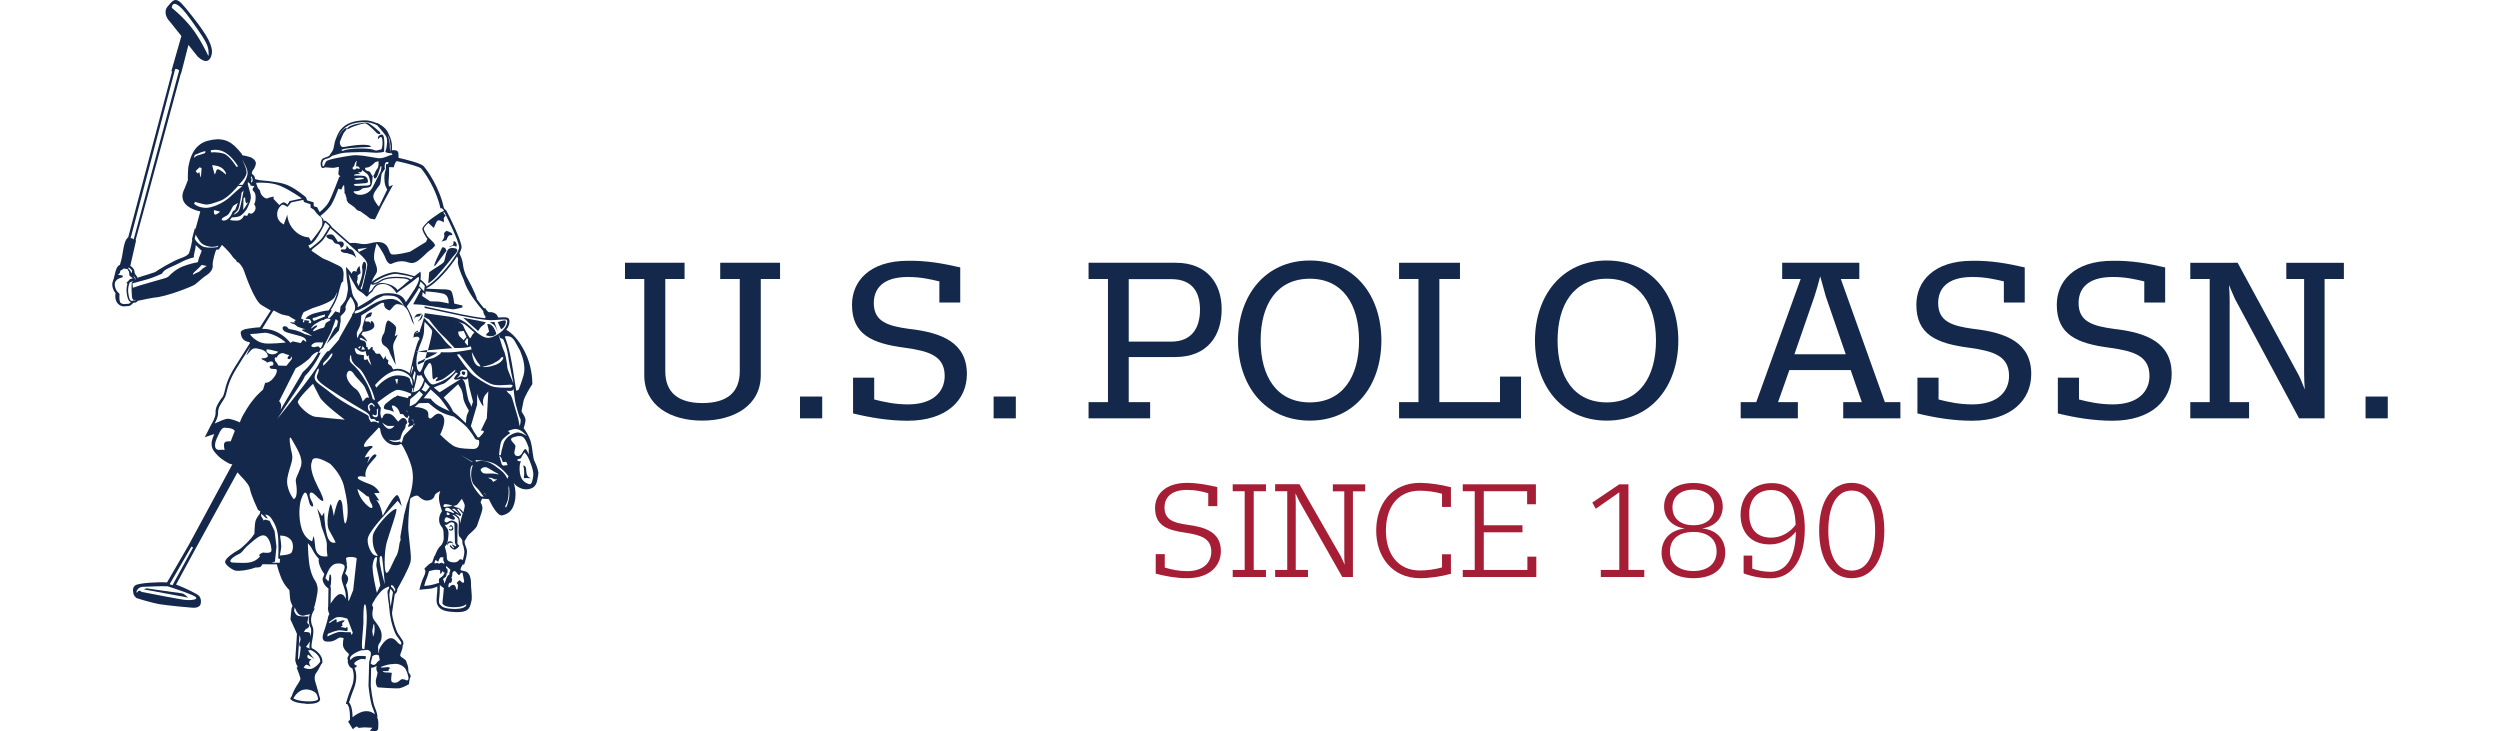 <?xml version="1.0" encoding="utf-8"?>
<svg height="55"  width="188" version="1.1" id="Layer_1" xmlns="http://www.w3.org/2000/svg" xmlns:xlink="http://www.w3.org/1999/xlink" x="0px" y="0px"
	 viewBox="0 0 171.12 55" style="enable-background:new 0 0 171.12 55;" xml:space="preserve">
<style type="text/css">
	.st0{fill:#A51E36;}
	.st1{fill:#13284B;}
	.st2{fill:#14284B;}
</style>
<g>
	<g>
		<g>
			<path class="st0" d="M83.1,36.63v1.43h-0.68v-0.97c-0.51-0.14-0.95-0.25-1.59-0.25c-1.28,0-1.7,0.65-1.7,1.32
				c0,0.95,0.72,1.16,1.71,1.3c1.4,0.18,2.53,0.58,2.53,1.98c0,1.11-0.84,2.04-2.55,2.04c-0.82,0-1.6-0.15-2.35-0.34v-1.47h0.68
				v1.01c0.51,0.15,1.05,0.27,1.68,0.27c1.28,0,1.82-0.7,1.82-1.46c0-1.04-0.85-1.26-1.94-1.43c-1.36-0.19-2.29-0.53-2.29-1.86
				c0-0.99,0.74-1.89,2.42-1.89C81.67,36.32,82.36,36.46,83.1,36.63"/>
		</g>
		<polygon class="st0" points="84.26,36.42 84.26,36.94 85.16,36.94 85.16,42.86 84.26,42.86 84.26,43.39 86.76,43.39 86.76,42.86 
			85.84,42.86 85.84,36.94 86.76,36.94 86.76,36.42 		"/>
		<g>
			<path class="st0" d="M89.28,36.42l3.11,5.42c0.1,0.19,0.2,0.43,0.29,0.63c-0.02-0.22-0.03-0.49-0.03-0.71v-4.81h-0.86v-0.53h2.43
				v0.53h-0.92v6.44H92.5l-3.23-5.69c-0.1-0.19-0.21-0.42-0.29-0.6c0.01,0.2,0.02,0.44,0.02,0.64v5.12h0.92v0.53h-2.47v-0.53h0.91
				v-5.92h-0.91v-0.53H89.28z"/>
			<path class="st0" d="M100.67,36.64v1.48h-0.67v-0.99c-0.52-0.14-1.1-0.23-1.67-0.23c-1.68,0-2.55,1.26-2.55,3
				c0,1.73,0.88,3,2.56,3c0.57,0,1.15-0.09,1.66-0.23v-0.99h0.67v1.47c-0.74,0.2-1.58,0.33-2.33,0.33c-2.09,0-3.29-1.62-3.29-3.58
				c0-1.96,1.15-3.59,3.3-3.59C99.11,36.32,99.94,36.45,100.67,36.64"/>
		</g>
		<polygon class="st0" points="101.56,36.42 101.56,36.94 102.46,36.94 102.46,42.86 101.56,42.86 101.56,43.39 107.09,43.39 
			107.09,41.86 106.42,41.86 106.42,42.86 103.14,42.86 103.14,40.03 106.05,40.03 106.05,39.5 103.14,39.5 103.14,36.94 
			106.4,36.94 106.4,37.92 107.06,37.92 107.06,36.42 		"/>
		<polygon class="st0" points="113.33,36.42 111.3,37.79 111.56,38.26 113.33,37.02 113.33,42.86 111.94,42.86 111.94,43.39 
			115.21,43.39 115.21,42.86 114.02,42.86 114.02,36.42 		"/>
		<g>
			<path class="st0" d="M117.33,38.15c0,0.9,0.68,1.35,1.57,1.35c0.9,0,1.56-0.45,1.56-1.35c0-0.76-0.54-1.33-1.56-1.33
				C117.88,36.82,117.33,37.39,117.33,38.15 M117.14,41.48c0,0.86,0.61,1.46,1.76,1.46c1.15,0,1.75-0.61,1.75-1.46
				c0-1.09-0.85-1.48-1.75-1.48C118,40,117.14,40.39,117.14,41.48 M121.11,38.09c0,0.83-0.51,1.49-1.56,1.65
				c1.04,0.08,1.75,0.77,1.75,1.82c0,1.16-0.86,1.92-2.39,1.92c-1.53,0-2.4-0.76-2.4-1.92c0-1.05,0.72-1.72,1.75-1.81
				c-1.02-0.17-1.56-0.83-1.56-1.66c0-1.02,0.77-1.77,2.21-1.77C120.34,36.32,121.11,37.08,121.11,38.09"/>
			<path class="st0" d="M123.1,38.66c0,0.93,0.4,1.77,1.66,1.77c0.78,0,1.43-0.43,1.83-0.96c-0.04-1.57-0.64-2.62-1.82-2.62
				C123.63,36.85,123.1,37.62,123.1,38.66 M127.28,39.76c0,2.21-0.88,3.73-2.58,3.73c-0.66,0-1.38-0.13-2.02-0.37v-1.34h0.65v0.98
				c0.42,0.15,0.9,0.24,1.38,0.24c1.28,0,1.88-1.25,1.9-3.02c-0.43,0.53-1.08,0.96-1.96,0.96c-1.59,0-2.2-1.1-2.2-2.23
				c0-1.3,0.81-2.38,2.36-2.38C126.39,36.32,127.28,37.6,127.28,39.76"/>
			<path class="st0" d="M129.05,39.9c0,1.73,0.55,3.01,1.76,3.01c1.21,0,1.76-1.27,1.76-3.01c0-1.73-0.55-3.01-1.76-3.01
				C129.6,36.89,129.05,38.17,129.05,39.9 M133.26,39.9c0,2.25-0.95,3.58-2.45,3.58c-1.5,0-2.45-1.34-2.45-3.58
				c0-2.25,0.95-3.59,2.45-3.59C132.31,36.32,133.26,37.65,133.26,39.9"/>
		</g>
	</g>
	<g>
		<g>
			<path class="st1" d="M43.04,19.76v1.22h-1.45v6.94c0,1.61,0.99,2.39,2.79,2.39c1.84,0,2.81-0.79,2.81-2.39v-6.94h-1.47v-1.22h4.5
				v1.22h-1.45v7.24c0,2.26-1.99,3.41-4.41,3.41c-2.41,0-4.35-1.15-4.35-3.41v-7.24h-1.45v-1.22H43.04z"/>
		</g>
		<rect x="51.72" y="29.82" class="st1" width="1.67" height="1.64"/>
		<g>
			<path class="st1" d="M63.77,20.11v2.64H62.2v-1.59c-0.77-0.18-1.42-0.33-2.37-0.33c-1.96,0-2.56,0.95-2.56,1.96
				c0,1.39,1.04,1.72,2.64,1.94c2.51,0.28,4.36,1.05,4.36,3.4c0,1.94-1.5,3.51-4.46,3.51c-1.39,0-2.79-0.23-4.1-0.55v-2.69h1.59
				v1.64c0.77,0.2,1.59,0.37,2.54,0.37c1.96,0,2.76-1.02,2.76-2.14c0-1.52-1.2-1.87-2.99-2.12c-2.47-0.32-3.98-0.99-3.98-3.23
				c0-1.76,1.3-3.31,4.21-3.31C61.25,19.59,62.47,19.81,63.77,20.11"/>
		</g>
		<rect x="66.28" y="29.82" class="st1" width="1.67" height="1.64"/>
		<g>
			<path class="st1" d="M76.44,20.99v4.7h3.19c1.55,0,2.17-1.02,2.17-2.41c0-1.3-0.57-2.29-2.17-2.29H76.44z M79.99,19.76
				c2.34,0,3.44,1.57,3.44,3.48c0,1.99-1.05,3.61-3.51,3.61h-3.48v3.39h1.61v1.22h-4.63v-1.22h1.46v-9.26h-1.46v-1.22H79.99z"/>
			<path class="st1" d="M86.36,25.61c0,2.71,1.22,4.65,3.7,4.65c2.47,0,3.7-1.94,3.7-4.65c0-2.71-1.22-4.65-3.7-4.65
				C87.58,20.96,86.36,22.9,86.36,25.61 M95.44,25.61c0,3.34-1.97,6.02-5.38,6.02c-3.39,0-5.4-2.67-5.4-6.02
				c0-3.34,2.01-6.02,5.4-6.02C93.46,19.59,95.44,22.26,95.44,25.61"/>
		</g>
		<polygon class="st1" points="101.35,19.76 101.35,20.98 99.8,20.98 99.8,30.24 104.36,30.24 104.36,28.32 105.94,28.32 
			105.94,31.46 96.77,31.46 96.77,30.24 98.23,30.24 98.23,20.98 96.77,20.98 96.77,19.76 		"/>
		<g>
			<path class="st1" d="M108.69,25.61c0,2.71,1.22,4.65,3.7,4.65c2.47,0,3.7-1.94,3.7-4.65c0-2.71-1.22-4.65-3.7-4.65
				C109.91,20.96,108.69,22.9,108.69,25.61 M117.77,25.61c0,3.34-1.97,6.02-5.38,6.02c-3.39,0-5.4-2.67-5.4-6.02
				c0-3.34,2.01-6.02,5.4-6.02C115.8,19.59,117.77,22.26,117.77,25.61"/>
			<path class="st1" d="M128,22.31l-1.5,4.33h3.86l-1.5-4.35c-0.13-0.45-0.28-0.99-0.42-1.51C128.3,21.33,128.15,21.86,128,22.31
				 M131.38,19.76v1.22h-1.39l3.31,9.26h1.17v1.22h-4.3v-1.22h1.4l-0.84-2.41h-4.61l-0.85,2.41h1.49v1.22h-4.3v-1.22h1.17l3.34-9.26
				h-1.39v-1.22H131.38z"/>
			<path class="st1" d="M143.82,20.11v2.64h-1.57v-1.59c-0.77-0.18-1.42-0.33-2.38-0.33c-1.96,0-2.56,0.95-2.56,1.96
				c0,1.39,1.04,1.72,2.64,1.94c2.51,0.28,4.36,1.05,4.36,3.4c0,1.94-1.5,3.51-4.46,3.51c-1.39,0-2.79-0.23-4.1-0.55v-2.69h1.59
				v1.64c0.77,0.2,1.59,0.37,2.54,0.37c1.96,0,2.76-1.02,2.76-2.14c0-1.52-1.2-1.87-2.99-2.12c-2.47-0.32-3.98-0.99-3.98-3.23
				c0-1.76,1.3-3.31,4.21-3.31C141.29,19.59,142.51,19.81,143.82,20.11"/>
			<path class="st1" d="M154.38,20.11v2.64h-1.57v-1.59c-0.77-0.18-1.42-0.33-2.38-0.33c-1.96,0-2.56,0.95-2.56,1.96
				c0,1.39,1.04,1.72,2.64,1.94c2.51,0.28,4.36,1.05,4.36,3.4c0,1.94-1.51,3.51-4.46,3.51c-1.39,0-2.79-0.23-4.1-0.55v-2.69h1.59
				v1.64c0.77,0.2,1.59,0.37,2.54,0.37c1.96,0,2.76-1.02,2.76-2.14c0-1.52-1.2-1.87-2.99-2.12c-2.47-0.32-3.98-0.99-3.98-3.23
				c0-1.76,1.3-3.31,4.21-3.31C151.86,19.59,153.08,19.81,154.38,20.11"/>
			<path class="st1" d="M159.83,19.76l4.58,8.43c0.17,0.32,0.33,0.77,0.47,1.1c-0.03-0.37-0.05-0.85-0.05-1.22v-7.09h-1.34v-1.22
				h4.33v1.22h-1.45v10.48h-1.92l-4.82-8.98c-0.15-0.32-0.32-0.75-0.45-1.05c0.03,0.33,0.05,0.77,0.05,1.1v7.71h1.46v1.22h-4.42
				v-1.22h1.46v-9.26h-1.46v-1.22H159.83z"/>
		</g>
		<rect x="169.45" y="29.82" class="st1" width="1.67" height="1.64"/>
	</g>
	<g>
		<path class="st2" d="M2.37,44.32l3.34,0.62c0,0-0.32-0.31-0.46-0.32c-0.14-0.01-2.68-0.38-2.68-0.38L2.37,44.32z"/>
		<path class="st2" d="M21.46,25.16l-0.22,0.13c0,0,0.1-0.36,0.11-0.61c0.02-0.25-0.57-0.58-0.57-0.58
			c-0.26,0.01-0.24,0.85-0.36,0.99c-0.12,0.14-0.33,0.66,0.05,0.91c0.38,0.24,0.4,0.53,0.4,0.53l0.45,0.93c0,0-0.09-0.73-0.17-1.13
			c-0.08-0.4,0.04-0.61,0.16-0.82C21.42,25.3,21.46,25.16,21.46,25.16"/>
		<path class="st2" d="M30.91,35c0,0,0.09,0.33,0.07,0.66c-0.02,0.32-0.1,0.31,0.16,0.29c0.25-0.01,0.46,0.07,0.22-0.05
			c-0.24-0.13-0.22-0.45-0.24-0.67C31.09,35.01,30.91,35,30.91,35"/>
		<path class="st2" d="M16.24,45.94C16.24,45.94,16.24,45.94,16.24,45.94c0-0.01,0-0.01-0.01-0.02L16.24,45.94z"/>
		<path class="st2" d="M25.68,40.88c0,0-0.13-0.17-0.26-0.18c0,0-0.11-0.01-0.19,0.07c-0.08,0.09-0.03,0.24-0.03,0.24
			s0.08-0.21,0.21-0.2C25.54,40.82,25.68,40.88,25.68,40.88"/>
		<path class="st2" d="M26.35,28.17c0.1,0.08,0.18,0.01,0.19-0.1c0.01-0.11,0.02-0.09-0.1-0.13C26.25,27.87,26.25,28.09,26.35,28.17
			"/>
		<path class="st2" d="M26.35,28.3c-0.03-0.02-0.04-0.03-0.07-0.05C26.31,28.28,26.35,28.3,26.35,28.3"/>
		<path class="st2" d="M24.32,19.94c0.06-0.06,0.81-1.09,0.81-1.07c-0.05-0.33-0.31-0.27-0.31-0.27S23.91,20.37,24.32,19.94"/>
		<path class="st2" d="M17.37,18.76c-0.32-0.06-0.2,0.24,0.13,0.26c0.33,0.02,0.18,0.05,0.43,0.1c0.25,0.05,0.42,0.28,0.42,0.28
			s-0.03-0.14-0.16-0.41c-0.13-0.26-0.27-0.24-0.37-0.28l-0.2-0.26C17.61,18.45,17.69,18.82,17.37,18.76"/>
		<path class="st2" d="M25.36,18.54c-0.01,0.05,0.09,0,0.26-0.05c0.16-0.05,0.18,0.06,0.23,0.05l0,0c0.11-0.05,0.05-0.14,0.02-0.25
			c-0.03-0.11-0.17-0.16-0.17-0.16c-0.08,0.05,0,0.15-0.07,0.27C25.57,18.52,25.37,18.48,25.36,18.54"/>
		<path class="st2" d="M17.4,18.29c-0.02-0.06-0.06-0.1-0.11-0.11c-0.13-0.05-0.32,0.01-0.32,0.01s-0.19-0.34-0.33-0.49
			c-0.14-0.15-0.47-0.03-0.47-0.03c-0.22,0.13,0.16,0.34,0.31,0.34c0.14,0.01,0.16,0.3,0.38,0.32c0.22,0.01,0.32,0.16,0.31,0.27
			C17.16,18.71,17.49,18.52,17.4,18.29"/>
		<path class="st2" d="M25.84,18.69c-0.01,0-0.02-0.01-0.03-0.01c-0.02,0-0.04-0.01-0.06-0.01c0,0,0,0-0.01-0.01
			c-0.54-0.07-0.52,0.19-0.63,0.4c0,0-0.06,0.27-0.11,0.46c-0.01,0.05-0.03,0.1-0.04,0.14c0,0,0,0.01-0.01,0.01
			c-0.01,0.04-0.06,0.09-0.14,0.15c-0.05,0.04-0.12,0.09-0.2,0.14c-0.16,0.11-0.36,0.22-0.53,0.34c-0.34,0.23-0.25,0.21-0.25,0.21
			l-0.03,0.39l-0.01,0.1l-0.01,0.1l-0.02,0.2c0,0,0.1-0.03,0.41-0.3c0.3-0.27,1.33-1.51,1.41-1.65c0.04-0.06,0.17-0.18,0.26-0.3
			c0.01-0.01,0.01-0.01,0.02-0.02c0.01-0.02,0.03-0.04,0.04-0.07c0.02-0.03,0.03-0.05,0.04-0.08c0.01-0.02,0.01-0.04,0.01-0.05
			c0-0.04-0.02-0.07-0.05-0.1C25.89,18.71,25.87,18.7,25.84,18.69"/>
		<path class="st2" d="M24.95,17.53c0,0,0.03,0.11,0.02,0.26c-0.01,0.14-0.2,0.38-0.2,0.38l0.37-0.12c0,0,0.01-0.11,0.13-0.28
			c0.12-0.17,0.33-0.01,0.3-0.16c-0.03-0.15-0.45-0.25-0.45-0.25L24.95,17.53z"/>
		<path class="st2" d="M27.51,24.89L27.51,24.89c0.01,0.01,0.01,0,0.02-0.02c0.04-0.07,0.14-0.24,0.27-0.35
			c0.02-0.02,0.04-0.03,0.07-0.05c0.13-0.08,0.19-0.19,0.21-0.23c0-0.01,0.01-0.01,0.01-0.01l-0.15-0.03l-1.56-0.31l0.06,0.05
			L27.51,24.89z"/>
		<path class="st2" d="M28.68,24.41c0.15,0.1,0.35,0.64,0.35,0.64l-0.27-0.78l-0.02-0.06l-0.34,0.02c0,0,0.03,0.02,0.08,0.05
			C28.53,24.32,28.6,24.37,28.68,24.41"/>
		<path class="st2" d="M28.15,25.23c0.56,0.18,0.73-0.13,0.73-0.13s-0.19-0.81-0.68-0.73l0.14,0.57
			C28.34,24.94,28.01,25.19,28.15,25.23"/>
		<path class="st2" d="M23.31,23.68c-0.01,0-0.02,0-0.03,0.01l-0.16,0.33c-0.15,0.06-0.13,0.26-0.11,0.16
			c0.02-0.09,0.18-0.1,0.21-0.16c0.05-0.08,0.08-0.15,0.1-0.2c0,0,0-0.01,0-0.01c0.03-0.08,0.04-0.11,0.03-0.13
			C23.35,23.67,23.33,23.67,23.31,23.68"/>
		<path class="st2" d="M23.34,23.61c-0.02,0-0.04,0-0.06-0.01c-0.03,0-0.08-0.01-0.12-0.01c-0.08,0-0.19,0.02-0.26,0.05
			c-0.04,0.02-0.11,0.11-0.15,0.19c-0.04,0.09-0.05,0.17-0.05,0.17s0.02-0.02,0.03-0.07c0.01-0.05,0.12-0.13,0.3-0.13
			c0.09,0.01,0.11-0.06,0.18-0.15c0.02,0,0.04-0.01,0.06-0.01c0.04-0.01,0.07-0.01,0.08-0.02C23.38,23.62,23.37,23.61,23.34,23.61"
			/>
		<path class="st2" d="M19.37,9.32c-0.1-0.07-0.19-0.1-0.25-0.1c-0.23,0-1.1,0.11-1.37,0.35c-0.01,0.01-0.02,0.02-0.03,0.03
			c-0.21,0.28,0.17,0.01,0.32-0.05c0.13-0.06,0.73-0.25,0.93-0.27c0.02,0,0.04,0,0.05,0l0,0c0.15,0.01,0.44,0.28,0.84,0.69
			c0.11,0.13,0.4,0.19,0.27-0.03C20.13,9.94,19.69,9.52,19.37,9.32"/>
		<path class="st2" d="M23.54,26.96c-0.08,0.05-0.41,0.22-0.49,0.23c-0.09,0.01-0.07,0.23-0.07,0.23l0.44-0.2l0.09-0.18l0.04-0.08
			l0.19-0.06c0.15-0.06,0.6-0.31,0.6-0.31l0.12-0.08c-0.26-0.01-0.54-0.02-0.79-0.03C23.63,26.64,23.58,26.81,23.54,26.96"/>
		<path class="st2" d="M25.48,39.9c0.18,0.01,0.17-0.19,0.17-0.19s-0.07-0.22-0.17-0.23c-0.09-0.01-0.13,0.16-0.13,0.16
			s0.05,0.04,0.07-0.03c0.02-0.07,0.11-0.01,0.14,0.04c0.04,0.05-0.07,0.17-0.07,0.17s-0.07-0.02-0.14-0.04
			C25.29,39.76,25.29,39.89,25.48,39.9"/>
		<polygon class="st2" points="23.66,26.49 23.66,26.48 23.69,26.36 23.7,26.32 23.15,26.41 22.95,26.44 22.93,26.44 22.95,26.44 
			23.44,26.48 		"/>
		<path class="st2" d="M29.3,24.73c0.29-0.18,0.33-0.55,0.28-0.62l-0.01,0c-0.02-0.02-0.07-0.02-0.13-0.01
			c-0.14,0.02-0.33,0.08-0.38,0.1c-0.01,0-0.01,0.01-0.01,0.01l-0.06,0.01l0.25,0.54C29.27,24.75,29.28,24.74,29.3,24.73"/>
		<path class="st2" d="M31.76,34.7L31.76,34.7c-0.07-0.14-0.1-0.37-0.14-0.64c-0.03-0.26-0.07-0.55-0.15-0.85
			c-0.15-0.5-0.43-0.88-0.53-1.01c0.04-0.12,0.12-0.38,0.13-0.54c0-0.01,0.01-0.03,0.01-0.04c0-0.19-0.09-0.34-0.23-0.56l-0.04-0.07
			c0,0-0.02-0.05-0.03-0.08c0.01-0.06,0.14-0.71,0.14-0.71c0.05-0.33,0.49-1.04,0.65-1.28l0.02-0.03v-0.03c0-0.01,0-0.03,0-0.07
			c0-0.27-0.04-1.28-0.55-2.31c-0.51-1.02-1.01-1.44-1.41-1.68c0.18-0.23,0.24-0.45,0.24-0.61c0-0.08-0.01-0.15-0.03-0.19
			c-0.07-0.16-0.33-0.16-0.81-0.12c-0.03-0.07-0.09-0.17-0.09-0.17c-0.1-0.16-0.35-0.27-0.58-0.23c-0.06,0.01-0.19-0.11-0.26-0.23
			l-0.06-0.1c0,0-0.05,0.04-0.07,0.05c-0.18-0.22-0.39-0.47-0.58-0.75c0.01,0,0.03-0.02,0.03-0.02c0-0.01-0.27-0.71-0.68-1.44
			c-0.3-0.53-0.34-0.9-0.37-1.14l-0.04-0.21c-0.04-0.18-0.16-0.46-0.22-0.59c0.1-0.2,0.16-0.36,0.16-0.47v0
			c-0.02-0.51-0.88-2.24-1.1-2.66l0.01,0c0,0-0.02-0.02-0.03-0.03c0-0.01-0.06-0.12-0.06-0.12s-0.02,0-0.04,0.01
			c-0.03-0.03-0.08-0.1-0.11-0.13c-0.33-1.58-1.28-2.88-1.51-3.14c-0.22-0.26-1.52-0.55-1.9-0.64c0-0.01,0-0.03,0-0.04
			c0-0.11-0.01-0.22-0.01-0.29c0-0.1-0.05-0.16-0.09-0.18c-0.11-0.09-0.27-0.07-0.38-0.06c0,0-0.01,0-0.02,0.01
			c0-0.01,0-0.01,0-0.01c0.01-0.08,0.01-0.16,0.01-0.23c0-0.36-0.09-0.69-0.25-0.98c0.01,0.01-0.01-0.03-0.01-0.03l-0.02-0.05
			c-0.22-0.51-0.84-0.76-0.86-0.77c0,0-0.01,0.02-0.02,0.02c-0.28-0.13-0.58-0.21-0.84-0.21c-1.55,0-1.99,0.75-2.19,1.31
			c-0.05,0.11-0.08,0.22-0.11,0.3l-0.04,0.21c-0.04,0.2-0.07,0.38-0.15,0.5c-0.13,0.18-0.19,0.28-0.2,0.31
			c-0.09,0.08-0.19,0.12-0.29,0.15l-0.19,0.07c-0.15,0.08-0.2,0.27-0.2,0.43c0,0.05,0.01,0.09,0.02,0.13
			c0.03,0.14,0.1,0.18,0.16,0.18c0.06,0,0.1-0.02,0.13-0.06c0.09,0.01,0.55,0.04,0.55,0.04c0.11,0.01,0.26-0.02,0.39-0.05
			c0.04-0.01,0.08-0.02,0.12-0.02c0,0.02,0,0.02,0,0.04c0,0.12-0.01,0.3-0.04,0.46L17,13.1c0,0,0.09,0.11,0.14,0.16
			c0,0.02-0.01,0.03-0.01,0.05l-0.05-0.03l-0.06,0.15c-0.01,0.01-0.43,1.19-0.74,1.77c-0.14,0.26-0.42,0.53-0.68,0.75
			c-0.1-0.16-0.16-0.3-0.16-0.31l-0.02-0.05c0,0-0.18-0.06-0.26-0.08c-0.01-0.09-0.02-0.3-0.02-0.3s-0.39-0.12-0.48-0.14
			c-0.03-0.07-0.09-0.23-0.09-0.23l-0.02-0.02c-0.04-0.03-0.92-0.8-1.65-1c-0.7-0.19-1.73-0.26-1.81-0.27
			c-0.01,0-0.24-0.05-0.35-0.08c0-0.05-0.01-0.1-0.03-0.16c-0.01-0.03-0.04-0.12-0.22-0.25c0-0.01,0.01-0.03,0.01-0.03
			c0,0,0.03-0.13,0.04-0.18c0.05-0.05,0.2-0.24,0.25-0.48c0.01-0.03,0.01-0.06,0.01-0.08c0-0.2-0.15-0.33-0.28-0.4
			c-0.02-0.07-0.65-0.21-0.73-0.21c-0.03-0.09-0.12-0.22-0.33-0.44c-0.63-0.73-1.3-0.92-2.29-0.65c-1.12,0.3-1.34,1.45-1.42,1.83
			l-0.02,0.08c-0.03,0.1-0.06,0.97-0.04,1.04c-0.02,0.06-0.2,0.52-0.2,0.52l-0.03,0.07c-0.06,0.13-0.19,0.37-0.18,0.64
			c0,0.1,0.02,0.21,0.06,0.31c0.12,0.3,0.42,0.54,0.89,0.71c0.13,0.05,0.26,0.08,0.39,0.11c0,0,0,0,0,0.01
			c-0.02,0.07-0.27,0.99-0.27,0.99s-0.05,0.16-0.09,0.33c-0.02-0.03-0.04-0.08-0.04-0.08l-0.09,0.32l-0.14,0.53l0.03,0.04
			C6,18.21,5.87,18.79,5.77,19.05c0,0-0.09,0.19-0.6,0.36c-0.6,0.2-1.81,0.94-1.94,1.05c-0.04,0.02-0.36,0.12-0.61,0.2
			c-0.24,0.07-0.5,0.15-0.72,0.23c-0.02-0.06-0.04-0.11-0.09-0.16c-0.1-0.12-0.12-0.21-0.13-0.23c0-0.01,0-0.01,0-0.03
			c0-0.08-0.03-0.22-0.17-0.36c-0.04-0.05-0.1-0.08-0.15-0.12c0.04-0.15,0.43-1.89,0.43-1.89s-0.03-0.05-0.03-0.06
			C1.8,17.97,5.02,6.01,5.15,5.55c0,0,0.01,0.02,0.01,0.02l0.07-0.24c0,0,0.41-1.58,0.5-1.95c0.2,0.26,0.7,0.88,0.7,0.88l0.01,0.01
			c0.28,0.26,0.53,0.36,0.72,0.3C7.32,4.5,7.43,4.34,7.48,4.08C7.6,3.49,7.18,2.69,6,1.2C5.28,0.29,5.04,0.01,4.78,0
			C4.59,0,4.46,0.14,4.27,0.37l-0.09,0.1C3.81,0.9,4.12,1.41,4.33,1.62c0.04,0.05,0.8,1,0.87,1.09C5.17,2.82,4.44,5.37,4.44,5.37
			s0.04-0.01,0.07-0.02C4.4,5.77,1.23,17.75,1.2,17.85c-0.18,0.12-0.3,0.43-0.39,1.01c-0.08,0.56-0.17,0.87-0.23,1.05
			c-0.09,0.04-0.2,0.13-0.27,0.31l-0.08,0.25l0,0.02c0,0-0.05,0.19-0.05,0.19c-0.04,0.18-0.09,0.36-0.13,0.46
			C0.02,21.21,0,21.3,0,21.39c0,0.22,0.09,0.47,0.25,0.66c-0.01,0.05-0.02,0.12-0.02,0.21c0,0.19,0.04,0.43,0.21,0.59
			c0.24,0.22,0.43,0.2,0.56,0.18l0.11-0.01c0.22,0.02,0.31-0.08,0.44-0.21l0.03-0.03c0.02-0.02,0.02-0.02,0.06-0.02
			c0.09,0.01,0.18,0,0.28-0.14c0.26-0.06,1.19-0.24,1.22-0.24c0.92-0.05,2.89-0.85,3.06-0.97l0.26-0.21
			c0.17-0.15,0.38-0.34,0.64-0.51c0.45-0.29,0.46-0.63,0.46-0.68V20l0-0.02c0-0.02-0.01-0.05-0.01-0.08c0-0.29,0.2-1,0.27-1.12
			c0.07-0.01,0.2-0.02,0.2-0.02l0.03-0.05c0,0,0.18-0.26,0.2-0.29c0,0,0,0,0.01,0c0.46,0.44,0.67,0.7,0.76,0.84
			c0.08,0.12,0.19,0.21,0.3,0.32c0,0,0,0,0.01,0c0.03,0.08,0.04,0.13,0.04,0.13s0.04,0,0.12,0.02c0.16,0.16,0.32,0.35,0.42,0.64
			c0.08,0.23,0.78,2.28,1.33,2.58l0.39,0.23c0,0,0.16,0.1,0.29,0.17c-0.08,0.13-0.76,1.18-0.81,1.26c-0.27,0.01-0.52,0.05-0.75,0.08
			l-0.14,0.02c-0.33,0.05-0.5,0.13-0.55,0.25c-0.01,0.03-0.01,0.05-0.01,0.08c0,0.02,0,0.04,0.01,0.06c0.02,0.19,0.14,0.53,0.52,0.6
			c0.12,0.02,0.16,0.06,0.17,0.09c-0.05,0.08-1.16,1.84-1.16,1.84c-0.53,0.87-0.65,1.36-0.73,1.73c-0.05,0.21-0.09,0.37-0.19,0.52
			L8.2,29.97c-0.26,0.39-0.43,0.65-0.43,1.02c0,0.02,0,0.04,0,0.07c0,0,0,0.01,0,0.02c0,0.29-0.25,0.73-0.34,0.87l-0.47,0.93
			c0,0,0.52-0.18,0.71-0.24c-0.02,0.06-0.04,0.12-0.07,0.18c-0.09,0.22-0.13,0.41-0.13,0.56c0,0.38,0.21,0.6,0.41,0.82l0.04,0.04
			c0.3,0.32,0.76,0.56,0.9,0.63c0.05,0.02,0.12,0.04,0.21,0.05c0,0.01,0,0.01,0,0.01l-0.02,0.03l-3.25,6.01c0,0-1.36,2.35-1.64,2.83
			c-0.62-0.05-2.16,0.04-2.39,0.22c-0.22,0.17-0.17,0.42-0.15,0.53l0.01,0.04c0.01,0.23,0.23,0.37,0.25,0.39l0.02,0.01l0.02,0
			c0.05,0.02,1.15,0.37,1.78,0.46c0.61,0.09,1.91,0.22,2.36,0.25c0.51,0.04,0.61-0.2,0.63-0.29V45.4c0.01-0.02,0.02-0.09,0.02-0.18
			c0-0.12-0.03-0.27-0.12-0.39c-0.14-0.17-1.1-0.63-1.75-0.87c0.17-0.3,1.49-2.74,1.49-2.74l3.13-5.7c0.07,0.08,0.14,0.16,0.22,0.25
			c0.5,0.52,0.68,0.75,0.74,1.1c0.08,0.4,0.55,1.41,0.57,1.45l0.02,0.03L11,38.37c0,0,0.04,0.02,0.14,0.09
			c-0.01,0.03-0.04,0.14-0.04,0.14c0,0.01-0.01,0.02-0.01,0.05c0,0-0.01,0.01-0.01,0.01c-0.01,0.01-0.26,0.3-0.32,0.58
			c-0.05,0.22-0.06,0.76-0.07,0.92c-0.04,0.04-0.08,0.08-0.1,0.12c-0.15,0.25-0.8,0.92-1.15,1.11c-0.2,0.1-0.96,0.58-0.95,0.87
			c0,0.01,0,0.02,0,0.03c0.04,0.21,0.52,0.56,0.78,0.62c0.27,0.06,1.01-0.04,1.48-0.23c0.36-0.01,0.42-0.04,0.45-0.11l-0.01,0.02
			c0,0,0.07-0.1,0.11-0.16c0.1,0,0.66,0.01,0.66,0.01h0.42c0.08,0.35,0.19,0.67,0.27,0.87c0.24,0.65,0.56,0.96,0.67,1.06
			c0.01,0.09,0.05,0.61,0.05,0.61c0.02,0.24,0.13,0.47,0.19,0.6c-0.04,0.05-0.06,0.12-0.07,0.18l-0.01,0l-0.08,0.82l0.43,0.94
			c0,0,0.04,0.11,0.06,0.16c0,0.05-0.13,1.97-0.13,1.97v0.01l0.06,0.22c0.03,0.09,0.06,0.15,0.1,0.2c0.02,0.04,0.03,0.07,0.03,0.09
			c-0.04,0.01-0.08,0.02-0.08,0.02l0.04,0.12c0.09,0.23,0.22,0.6,0.24,0.69c0,0.01,0,0.02,0,0.03c0,0.07-0.04,0.18-0.28,0.54
			c-0.18,0.28-0.3,0.56-0.36,0.75c-0.02,0.03-0.13,0.23-0.13,0.23l0.06,0.06c0.03,0.03,0.24,0.25,1.05,0.3
			c0.01,0,0.04,0.01,0.04,0.01h0.02c0.01,0,0.05,0.01,0.05,0.01h0.18c0.72,0,0.83-0.23,0.85-0.3c0-0.02,0.02-0.08-0.05-0.27
			c-0.08-0.32-0.26-0.94-0.32-1.12c-0.07-0.2-0.04-0.48,0.06-0.61c0.11-0.13,0.26-0.42,0.38-0.65c-0.01,0.01,0.08-0.11,0.08-0.11
			l0.02-0.03l0-0.03c0.06-0.53-0.51-0.95-0.77-1.06c-0.09-0.04-0.03-0.4,0.02-0.64c0.03-0.17,0.06-0.35,0.07-0.51
			c0.02-0.32-0.03-0.43-0.08-0.54c-0.03-0.08-0.06-0.15-0.08-0.31c-0.04-0.38,0.11-0.67,0.11-0.67l0.18-0.35c0,0-0.06,0.03-0.1,0.06
			c0.05-0.15,0.11-0.35,0.17-0.63c0.09-0.44,0.13-0.69,0.13-0.85c0-0.15-0.02-0.22-0.05-0.29l-0.02-0.08
			c-0.02-0.09-0.06-0.17-0.12-0.26c-0.11-0.17-0.26-0.42-0.38-0.94c-0.13-0.57-0.16-1.45-0.17-1.89c0.11,0.11,0.24,0.27,0.34,0.47
			c0.17,0.35,0.4,0.61,0.49,0.7c-0.01,0.04-0.02,0.07-0.02,0.11c0,0.2,0.08,0.41,0.16,0.58c0.07,0.17,0.21,0.38,0.27,0.46
			c-0.04,0.12-0.08,0.23-0.09,0.25c-0.02,0.02-0.03,0.06-0.04,0.1v0.03c0,0.16,0.09,0.41,0.32,0.61c0.05,0.04,0.08,0.07,0.12,0.09
			c0,0.11-0.02,1.35-0.02,1.35l0.01-0.04c-0.02,0.07-0.03,0.14-0.03,0.2c0,0.06,0.01,0.11,0.02,0.16c0.02,0.11,0.06,0.2,0.09,0.26
			c-0.04,0.06-0.09,0.15-0.1,0.22c0,0.07-0.12,0.56-0.33,1.15c-0.05,0.16-0.08,0.28-0.08,0.38c0,0.08,0.02,0.15,0.06,0.2
			c0.09,0.13,0.25,0.12,0.4,0.12h0.04c0.27,0,0.47-0.13,0.65-0.24l0.06-0.04c0.11-0.06,0.3-0.01,0.37,0.02c0,0,0,0,0,0
			c-0.02,0.09-0.05,0.24-0.05,0.41c0,0.04,0,0.08,0,0.12c0.03,0.29,0.31,0.54,0.43,0.63c0,0.04,0.01,0.08,0.01,0.12
			c-0.06,0.08-0.1,0.16-0.1,0.25c0,0.06,0.02,0.11,0.04,0.18c-0.01,0.01-0.03,0.06-0.03,0.06l0.01,0.03c0,0.01,0.02,0.12,0.09,0.26
			c0.06,0.11,0.15,0.17,0.24,0.21c0.01,0,0.01,0,0.01,0c0.07,0.17,0.11,0.38,0.11,0.59c0,0.27-0.05,0.56-0.17,0.84
			c-0.23,0.56-0.39,1.11-0.39,1.12l-0.03,0.12c0,0,0.07,0.01,0.11,0.02c0.01,0.01,0.04,0.06,0.1,0.19c0.09,0.24,0.1,0.67,0.1,0.83
			c0,0.04,0,0.05,0,0.06c0,0.01-0.01,0.06-0.01,0.1c-0.03,0.03-0.13,0.14-0.13,0.14l0.36,0.57l0.1-0.1
			c0.03-0.03,0.14-0.11,0.22-0.11c0.05,0.11,0.15,0.11,0.19,0.1c0.3-0.05,0.56-0.03,0.82-0.01l0.12,0.01c0,0,0.01,0,0.01,0
			c-0.01,0.02-0.02,0.03-0.03,0.04l-0.17,0.17l0.24,0.03c0.14,0.02,0.25,0.02,0.33-0.05c0.07-0.06,0.08-0.14,0.08-0.26v-0.09v-0.26
			c0-0.13-0.03-0.25-0.08-0.36c0,0,0-0.02,0-0.02c0-0.01,0.01-0.03,0.01-0.06c0-0.09-0.03-0.29-0.18-0.65
			c-0.2-0.45-0.31-1.6-0.32-1.64c0-0.06,0.02-0.88,0.03-1.38c0.02,0,0.03,0.01,0.06,0.01c0.1,0,0.23-0.06,0.36-0.14
			c-0.02,0.07-0.03,0.13-0.03,0.18c0,0.14,0.05,0.24,0.08,0.29c0.01,0.01,0.01,0.03,0.01,0.05c0,0.07-0.03,0.18-0.06,0.29l-0.05,0.2
			c-0.02,0.07-0.02,0.13-0.02,0.18c0,0.23,0.1,0.38,0.11,0.38l0.03,0.04l0.05,0.01c0.14,0.01,1.37,0.11,1.62,0.06
			c0.26-0.06,0.61-0.26,0.63-0.27l0.06-0.03l0-0.06c0.01-0.08,0.03-0.32,0.09-0.43c0.02-0.05,0.03-0.08,0.03-0.12
			c0-0.08-0.05-0.14-0.08-0.18c-0.05-0.05-0.09-0.1-0.09-0.25c0-0.27-0.07-0.43-0.12-0.55l-0.03-0.1c-0.02-0.11-0.12-0.18-0.24-0.26
			c-0.08-0.05-0.21-0.14-0.22-0.19v-0.03c0-0.08,0.05-0.2,0.09-0.31c0.04-0.11,0.08-0.22,0.09-0.32v-0.01c0-0.02,0-0.05-0.01-0.08
			c0.04-0.04,0.06-0.09,0.07-0.15v-0.03c0-0.16-0.1-0.29-0.22-0.46l-0.16-0.23c-0.18-0.27-0.43-1.06-0.48-1.59
			c0-0.03,0.18-1.19,0.21-1.43c0.03-0.01,0.05-0.03,0.09-0.07c0.05-0.05,0.1-0.16,0.1-0.26c0-0.01-0.01-0.02-0.01-0.03
			c0.15-0.25,0.93-1.65,1.01-2.09c0.01-0.06,0.02-0.15,0.02-0.24c0-0.3-0.05-0.73-0.1-1.18c-0.05-0.44-0.1-0.89-0.1-1.19v-0.03
			c0-0.62,0.1-1.73,0.13-1.98c0.01-0.02,0.03-0.09,0.05-0.14c0.28-0.19,0.44-0.2,0.51-0.19c0.07,0.02,0.1,0.06,0.1,0.06l0.01,0.01
			l0.01,0.01c0.03,0.03,0.32,0.31,0.62,0.29c0.39-0.03,0.52-0.22,0.56-0.38c0.03-0.12,0.17-0.2,0.35-0.3c0,0,0.05-0.03,0.06-0.03
			v0.03c-0.02,0.05-0.09,0.22-0.09,0.47c0,0.05,0,0.12,0.01,0.18c0.04,0.31,0.17,0.68,0.22,0.82c-0.14,0.2-0.22,0.43-0.22,0.64
			c0,0.2,0.06,0.39,0.19,0.54c0.15,0.17,0.15,0.41,0.15,0.62l0.01,0.18c0,0.02,0,0.03,0,0.05c0,0.22-0.11,0.47-0.22,0.57
			c-0.18,0.16-0.27,0.32-0.44,0.74c0,0-0.01,0.02-0.02,0.04c0,0-0.02-0.01-0.02-0.01s-0.15,0.44-0.17,0.5h0
			c-0.17,0.03-0.45,0.32-0.53,0.41l-0.06,0.07l0.06,0.09c0,0,0.02,0.03,0.02,0.09c0,0.07-0.02,0.19-0.1,0.36
			c-0.21,0.43-0.31,0.85-0.31,0.87l-0.04,0.16l0.79-0.08c0.17-0.01,0.41-0.1,0.56-0.16c0,0.03,0,0.05,0,0.09
			c0,0.14-0.01,0.37-0.05,0.7c-0.01,0.07-0.01,0.13-0.01,0.2c-0.01,0.24,0.06,0.43,0.18,0.56c0.24,0.28,0.69,0.35,1.29,0.37
			c0.88,0.03,1.02-0.28,1.11-0.66l0.03-0.12c0.03-0.09,0.04-0.21,0.04-0.34c0-0.16-0.02-0.33-0.03-0.51
			c-0.01-0.15-0.03-0.3-0.03-0.41c0-0.03,0-0.05,0-0.08c0-0.03,0-0.07,0-0.1c0-0.3-0.09-0.64-0.29-0.78
			c-0.1-0.07-0.22-0.09-0.32-0.11c-0.05-0.01-0.16-0.03-0.17-0.06c0-0.01-0.01-0.02-0.01-0.03c0-0.1,0.12-0.3,0.19-0.42l0,0
			c0.03,0.04,0.07,0.08,0.07,0.08l0.07-0.21c0.01-0.02,0.14-0.45,0.16-0.74c0-0.02,0-0.03,0-0.05c0-0.17-0.06-0.31-0.11-0.44
			c-0.04-0.1-0.07-0.19-0.07-0.26v-0.01c0-0.01,0-0.07,0-0.07c0.01-0.02,0.02-0.06,0.02-0.06l-0.01,0.01c0,0,0.08-0.12,0.08-0.12
			c0.05-0.1,0.14-0.27,0.29-0.4c0.25-0.22,0.53-0.46,0.58-0.67c0,0,0.1-0.3,0.1-0.3c0.15-0.42,0.27-0.77,0.28-0.93v-0.04
			c0-0.18-0.09-0.34-0.14-0.43c0.03-0.06,0.08-0.18,0.11-0.27c0.1,0.01,0.41,0.03,0.51,0.03c0.21,0.45,0.67,1.32,1.03,1.22
			c0.42-0.11,0.83-0.33,0.96-1.24c0.01-0.11,0.02-0.22,0.02-0.34c0-0.26-0.04-0.55-0.13-0.85c0.05,0.07,0.11,0.14,0.17,0.19
			c0.38,0.3,0.82,0.37,1.2,0.19c0.34-0.16,0.38-0.51,0.43-0.8l0.03-0.16c0.01-0.06,0.02-0.13,0.02-0.2
			C32.01,35.31,31.92,35,31.76,34.7 M4.48,0.59c0,0,0-0.06,0.02-0.13C4.52,0.39,4.57,0.3,4.67,0.29c0.11-0.01,0.3,0.07,0.61,0.4
			C5.44,0.86,5.64,1.1,5.86,1.42C5.88,1.44,5.9,1.46,5.91,1.48c0.75,1.06,1.1,1.56,1.25,1.98C7.24,3.69,7.25,3.9,7.25,4.03
			c0,0.11-0.02,0.18-0.02,0.18S7.22,4.2,7.21,4.17C7.1,3.94,6.54,2.79,5.94,2.05C5.28,1.21,4.48,0.59,4.48,0.59 M6.28,44.9
			c0.05,0.05,0.05,0.1,0.01,0.13c-0.1,0.09-0.45,0.11-0.74,0.09c-0.38-0.02-3.34-0.61-3.34-0.61s-0.18-0.18-0.28-0.03
			c-0.01,0.01-0.01,0.02-0.02,0.02c-0.11,0.18-0.08-0.04-0.08-0.04s0.09-0.29,0.44-0.33c0.53-0.01,1.4-0.07,1.89-0.04
			c0,0,0.06,0.02,0.17,0.05c0.01,0,0.01,0,0.02,0.01C4.83,44.3,6.13,44.74,6.28,44.9 M4.53,44.01C4.5,44,4.47,43.99,4.43,43.97
			c-0.01,0-0.01,0-0.01,0c-0.04-0.01-0.07-0.03-0.1-0.04c0.06-0.11,1.58-2.73,1.63-2.82c0.04,0.02,0.08,0.04,0.13,0.06
			C6.02,41.28,4.58,43.92,4.53,44.01 M29.95,25.33c0.11,0.06,0.23,0.16,0.33,0.34c0.02,0.03,0.04,0.06,0.05,0.09
			c0.34,0.61,0.34,0.61,0.34,0.61c0.21,0.5,0.44,1.24,0.26,1.86c-0.18,0.62-0.37,1.08-0.37,1.08l-0.18,0.08
			c-0.14-0.94-0.31-2.06-0.47-2.79c-0.1-0.45-0.24-0.9-0.39-1.3C29.65,25.27,29.8,25.27,29.95,25.33 M27.94,32.49
			c-0.04,0.09-0.23,0.29-0.35,0.41l-0.12-0.02c0,0-0.13-0.22-0.29-0.44l-0.21-0.4l0.47-1.61c0,0-0.01-1.04,0.03-0.75
			c0.03,0.29,0.55,1.2,0.43,0.71c-0.11-0.49,0.25-0.8,0.25-0.8l0.13-0.16l-0.11,2.02l-0.45,0.93C27.71,32.38,28,32.35,27.94,32.49
			 M22.38,28.49c-0.03-0.05-0.09-0.09-0.15-0.12c-0.15-0.08-0.37-0.12-0.68-0.14c-0.8-0.05-1.49,0.69-1.69,0.92
			c-0.04-0.07-0.08-0.15-0.1-0.19c0.14-0.16,0.8-0.91,1.46-1.06c0.08-0.02,0.16-0.03,0.25-0.03c0.26,0.01,0.58,0.12,0.81,0.32
			c0.02,0.02,0.04,0.03,0.05,0.05c0.04,0.04,0.08,0.09,0.11,0.13c0.07,0.1,0.12,0.22,0.13,0.36c0,0.06,0.01,0.1,0.01,0.15
			c0,0.02,0,0.05,0,0.07c0,0.03,0,0.06,0,0.08c-0.03-0.06-0.09-0.17-0.17-0.4c0-0.01,0-0.01,0-0.01
			C22.42,28.58,22.41,28.54,22.38,28.49 M21.49,28.5l-0.07,0.42l-0.15-0.4L21.49,28.5z M19.99,30.9c0,0.07,0,0.17-0.01,0.29
			c-0.02,0.31-0.34,0.17-0.41,0.06l0.03-0.09c0,0,0.19,0.13,0.26,0.04c0.08-0.09,0.03-0.38,0.03-0.38l0.02-0.02l0.09-0.1
			C19.99,30.7,20,30.77,19.99,30.9 M19.17,31.2c-0.17-0.12-1.75-0.84-2.71-1.63c-0.96-0.79-1.43-0.86-1.17-1.49
			c0.26-0.64,0.31-0.31,0.17,0.01c-0.13,0.31-0.21,0.45,0.8,1.13c1,0.68,2.81,1.75,2.81,1.75s0.25,0.16,0.27,0.27
			c0.03,0.11,0.08,0.33,0.24,0.27c0.15-0.06,0.28,0.16,0.28,0.16l0.18-0.02l-0.01,0.18c0,0-0.14-0.12-0.32-0.13
			c-0.18-0.01-0.25,0.05-0.25,0.05l-0.17-0.3C19.3,31.46,19.35,31.32,19.17,31.2 M18.89,46.73c-0.01-0.4,0-1.16,0.08-1.26
			c0.08-0.11,0.14,0.15,0.17,0.8c0.03,0.66-0.17,2.5-0.17,2.5s0,0.02-0.02,0.04l-0.08,0c-0.02,0-0.03-0.01-0.05-0.02
			C18.69,48.71,18.9,47.13,18.89,46.73 M19.05,37.89c-0.54-0.54-0.61-1.13-0.61-1.13l0.52,0.39c0.17,0.19,0.35,0.21,0.35,0.21
			s0.01,0.26,0.18,0.52C19.65,38.15,19.59,38.44,19.05,37.89 M17.73,44.71c-0.02-0.27-0.09-0.51-0.16-0.71
			c0.05-0.07,0.11-0.18,0.16-0.38c0.01-0.03,0.01-0.07,0.01-0.1c0-0.14-0.08-0.27-0.23-0.39c0.01-0.02,0.02-0.04,0.02-0.04
			c0.06-0.14,0.11-0.28,0.13-0.44c0-0.01,0-0.02,0-0.03c0-0.04-0.02-0.08-0.03-0.12c0-0.03,0.01-0.1,0.01-0.1l0-0.01
			c0,0-0.05-0.36-0.06-0.42c0.03-0.03,0.13-0.11,0.49-0.08c0.23,0.02,0.29,0.08,0.31,0.1c0.01,0.01,0.01,0.03,0.01,0.04
			c0,0.02-0.01,0.05-0.01,0.05l-0.01,0.02l0,0.02c0,0-0.24,2.23-0.25,2.26c-0.01,0.02-0.17,0.42-0.33,0.82
			c-0.02-0.03-0.03-0.06-0.05-0.08c0-0.05,0.01-0.09,0.01-0.16C17.74,44.9,17.74,44.81,17.73,44.71 M12.24,26.87l0.12,0.03
			c0,0,0.09-0.23,0.29-0.31c0.2-0.09,0.34,0.02,0.34,0.02c0.14,0.06,0.33,0.09,0.33,0.09s-0.15,0.16-0.14,0.24
			c0.02,0.07,0.17,0.1,0.22,0.03c0.05-0.07,0.08-0.19,0.08-0.19l0.04,0.2l-0.42,0.53l-0.61-0.02c0,0-0.08-0.18-0.19-0.3
			C12.17,27.06,12.24,26.87,12.24,26.87 M11.96,26.64c-0.36-0.05-0.39-0.27-0.36-0.34c0.03-0.07,0.41,0.03,0.41,0.03
			c0.31,0.07,0.47,0.12,0.47,0.12S12.32,26.69,11.96,26.64 M14.79,24.12l-0.33-0.05l-0.04,0.19l-0.09-0.06l0.06-0.17l-0.17-0.06
			c-0.03-0.09,0.07-0.31,0.18-0.5c0.19-0.08,0.41-0.18,0.64-0.29c0.79-0.24,1.54-0.55,1.69-0.84c0.08-0.15,0.15-0.28,0.2-0.4
			l-0.07,0.25c-0.14,0.45-0.4,0.88-0.58,1.15c-0.32,0.02-0.74,0.13-1.07,0.22c-0.5,0.14-0.68,0.4-0.68,0.4L14.85,24l0.13,0.2
			l-0.08,0.12l-0.19-0.08l0.12-0.02L14.79,24.12z M22.52,21.21l0.05-0.04l0.05-0.04l0.23-0.18l0.05-0.04l0.05-0.04l0.08-0.05
			c0,0,0.04,0.03,0.04,0.13c0,0.02,0,0.04-0.01,0.07c0,0.02-0.01,0.04-0.01,0.06c-0.01,0.08-0.05,0.19-0.12,0.32
			c-0.01,0.02-0.02,0.04-0.03,0.05c-0.01,0.02-0.01,0.03-0.02,0.05c0,0,0,0,0,0c-0.04,0.08-0.09,0.16-0.13,0.23
			c-0.01,0.02-0.02,0.04-0.04,0.06c-0.01,0.02-0.03,0.04-0.04,0.06c-0.28,0.45-0.59,0.88-0.59,0.88s-0.15-0.51-0.72-0.62
			c-0.55-0.11-1.2-0.1-1.66,0.22c-0.01,0.01-0.02,0.01-0.03,0.02c-0.47,0.34-1.23,0.76-1.23,0.76s0.01-0.03,0.02-0.07
			c0.01-0.04,0.02-0.1,0.01-0.17c-0.01-0.03-0.02-0.06-0.03-0.09c0-0.01,0-0.01-0.01-0.02c-0.08-0.19-0.32-0.38-0.39-0.76
			c-0.07-0.38-0.27-1.41-0.27-1.41s0.12,0.22,0.25,0.46c0.03,0.05,0.05,0.1,0.08,0.14c0.06,0.11,0.12,0.22,0.17,0.3
			c0.05,0.08,0.08,0.14,0.1,0.17c0.01,0.02,0.03,0.03,0.03,0.05c0.08,0.1,0.2,0.19,0.31,0.25c0.02,0.01,0.04,0.02,0.05,0.03
			c0.02,0.01,0.03,0.02,0.04,0.03c0,0,0,0,0.01,0.01c0.16,0.09,0.28,0.32,0.35,0.27c0.1-0.05,0.14-0.15,0.14-0.15
			s0.03-0.03,0.08-0.07c0.08-0.08,0.21-0.19,0.2-0.16c0.06-0.23,0.32-0.48,0.48-0.52c0.84-0.25,1.32,0.65,1.32,0.65l0.28-0.22
			l0.07-0.05l0.07-0.05L22.52,21.21z M22.46,21.02c-0.11-0.07-0.22-0.13-0.32-0.15c-0.01,0-0.01,0-0.02,0c-0.02,0-0.03,0-0.05-0.01
			c-0.02,0-0.04-0.01-0.07-0.01c-0.45-0.05-1.38-0.09-1.82,0.22c-0.25,0.18-0.48,0.24-0.56,0.24c0.02-0.02,0.05-0.05,0.13-0.11
			c0.4-0.29,1.25-0.66,1.66-0.6c0.26,0.04,0.5,0.08,0.7,0.12c0.02,0.01,0.04,0.01,0.06,0.01c0.02,0.01,0.05,0.01,0.07,0.02
			c0.17,0.04,0.3,0.07,0.4,0.1C22.57,20.93,22.51,20.97,22.46,21.02 M23.49,21.6c0,0.02,0,0.04-0.01,0.07
			c0,0.02-0.01,0.04-0.01,0.06c0,0,0,0,0,0.01c0,0.06-0.01,0.11-0.01,0.16c0,0,0,0.01,0,0.01c0,0-0.01-0.01-0.01-0.01
			c-0.01-0.01-0.02-0.02-0.02-0.02c-0.02-0.03-0.05-0.05-0.08-0.09c-0.01,0-0.01-0.01-0.02-0.01c-0.01-0.02-0.03-0.03-0.05-0.05
			c-0.01,0-0.01-0.01-0.01-0.01c0,0-0.01-0.01-0.01-0.01c-0.01-0.01-0.02-0.02-0.03-0.03c-0.01-0.01-0.01-0.01-0.01-0.02
			c-0.01-0.01-0.02-0.03-0.04-0.04c-0.03-0.03-0.07-0.07-0.11-0.1c0.05-0.12,0.08-0.24,0.11-0.35c0.06,0.05,0.13,0.12,0.19,0.18
			c0.01,0.01,0.02,0.02,0.02,0.02c0.01,0.02,0.03,0.03,0.04,0.05c0.02,0.01,0.03,0.03,0.04,0.04c0.01,0.01,0.02,0.03,0.03,0.04
			C23.5,21.51,23.49,21.55,23.49,21.6 M23.55,22.17l0.01-0.12l0.01-0.14c0.4,0.03,1.2,0.1,1.44,0.22c0.32,0.16,0.29,0.69,0.29,0.69
			s-0.57-0.13-0.76-0.14c-0.19-0.01-0.63-0.02-0.63-0.02l-0.57-0.38l-0.03-0.02l0.02-0.18l0.02-0.12L23.55,22.17z M18.79,26.03
			c0,0,0.14,0.08,0.17,0.16C19,26.26,19,26.28,19,26.28l-0.29,0.01c0,0,0.05-0.05,0.07-0.1C18.81,26.14,18.79,26.03,18.79,26.03
			 M18.58,26.22c0,0-0.09-0.06-0.07-0.11c0.02-0.06,0.21-0.07,0.21-0.07L18.58,26.22z M18.71,26.44c0.19,0.06,0.34-0.05,0.34-0.05
			s0.05,0.3,0.1,0.38c0.04,0.07,0.15-0.07,0.15-0.07l-0.01,0.16l0.2,0.62l-0.18-0.23L19.18,27c0,0-0.13,0.09-0.2,0.06
			c-0.07-0.03-0.06-0.22-0.06-0.22l0.03-0.12c0,0-0.29-0.04-0.48-0.08c-0.19-0.04-0.24-0.43-0.24-0.43l0.1-0.04
			C18.34,26.17,18.52,26.38,18.71,26.44 M19.41,30.81l-0.08,0.14c0,0-0.21-0.38-0.04-0.53c0.05-0.04,0.09-0.08,0.12-0.1
			c0.05-0.03,0.09-0.04,0.15,0.01c0.01,0.01,0.02,0.01,0.03,0.02c0.1,0.09,0.16,0.2,0.16,0.2l-0.08,0.04c0,0-0.1-0.25-0.26-0.14
			C19.25,30.56,19.41,30.81,19.41,30.81 M19.08,29.92c-0.08,0.07-0.24,0.28-0.24,0.28s-0.21-0.74-0.51-0.94
			c-0.32-0.2-0.79-0.74-0.69-1.13c0.1-0.39,0.38-0.27,0.54,0c0.16,0.27,0.68,0.7,0.83,1.03c0.16,0.34,0.31,0.75,0.31,0.75
			S19.16,29.86,19.08,29.92 M19.58,29.99c0,0-0.13-0.77-0.76-1.71c-0.62-0.95-0.98-0.93-0.96-1.26c0.02-0.32,0.1-0.47,0.12-0.14
			c0.01,0.33,0.25,0.56,0.56,0.8c0.31,0.23,0.56,0.83,0.85,1.39c0.29,0.56,0.37,1.04,0.37,1.04L19.58,29.99z M18.24,23.57
			c0,0-0.01-0.02-0.01-0.05c0-0.04,0.01-0.1,0.08-0.14c0.03-0.02,0.07-0.04,0.12-0.05c0.26-0.05,1.09-0.54,1.21-0.68
			c0.04-0.04,0.13-0.1,0.23-0.16c0.24-0.13,0.55-0.26,0.55-0.26c1.08-0.06,1.19,0.19,1.58,0.87c0,0-0.4-0.61-1.02-0.62
			c-0.31,0-0.61,0.06-0.91,0.17c-0.28,0.11-0.58,0.28-0.91,0.5C18.49,23.62,18.24,23.57,18.24,23.57 M18.71,19.19
			c0.14,0.13,0.47,0.45,0.47,0.72c0,0.01,0,0.02,0,0.02c-0.01,0.13-0.17,0.97-0.41,1.84c-0.04-0.02-0.07-0.04-0.1-0.08l0.02-0.04
			l0.09-0.19c0,0,0.17-0.62,0.26-1.07c0.02-0.08,0.03-0.15,0.04-0.22c0.07-0.43-0.11-0.48-0.11-0.48c-0.1-0.08-0.21,0.35-0.18,0.46
			c0.03,0.11,0.05,0.41-0.05,0.72c-0.06,0.19-0.13,0.42-0.18,0.57c-0.01,0.02-0.02,0.05-0.02,0.07c-0.04-0.07-0.09-0.17-0.15-0.3
			c0-0.02,0.01-0.03,0.01-0.04c0.04-0.12,0.08-0.28,0.05-0.35c-0.07-0.11,0.23-0.27,0.23-0.27l-0.08-0.55c0,0-0.22,0.16-0.24,0.45
			c-0.1-0.11-0.3-0.09-0.33,0.08c0,0.01-0.01,0.02-0.01,0.04v0.02c-0.22-0.3-0.44-0.52-0.44-0.52s0.03,0.87,0.12,1.33
			c0.03,0.18,0.03,0.32,0.02,0.42v0c0,0-0.07,0.47-0.15,0.68c-0.08,0.19-0.35,0.49-0.39,0.54c0,0.01-0.01,0.01-0.01,0.01l-0.06,0.47
			c-0.01,0-0.02-0.01-0.04-0.01c-0.02-0.01-0.03-0.01-0.05-0.02c-0.06-0.02-0.14-0.04-0.25-0.08c-0.17,0.25-0.29,0.38-0.37,0.45
			c-0.02,0.01-0.04,0.03-0.05,0.04c-0.02,0.02-0.04,0.02-0.06,0.02c-0.06,0.01-0.07-0.05-0.07-0.08v-0.02c0,0,0.01-0.02,0.03-0.04
			c0.01-0.02,0.02-0.04,0.03-0.06c0.05-0.09,0.15-0.24,0.23-0.38c-0.03,0-0.06-0.01-0.09-0.01c0.18-0.27,0.41-0.68,0.55-1.11
			c0,0,0.06-0.2,0.1-0.38c0.02-0.08,0.04-0.14,0.05-0.18c0-0.02,0.01-0.03,0.01-0.03c0.01-0.06,0.03-0.11,0.04-0.15
			c0.05-0.18,0.09-0.27,0.17-0.31l0.04-0.02l-0.01-0.05c0-0.01,0-0.01,0-0.03c0-0.04,0.01-0.09,0.01-0.14
			c0.01-0.09,0.02-0.19,0.02-0.3c0-0.17-0.03-0.34-0.12-0.47c-0.01-0.02-0.02-0.03-0.04-0.04c-0.1-0.1-0.29-0.19-0.56-0.31
			c-0.13-0.06-0.28-0.13-0.43-0.21c-0.15-0.05-0.4-0.15-0.58-0.28c-0.24-0.17-0.55-0.38-0.65-0.44c-0.02-0.01-0.03-0.02-0.04-0.02
			c0.01-0.03,0.03-0.06,0.06-0.09c0-0.01,0-0.02,0-0.03c0.21-0.16,0.57-0.44,0.73-0.61c0.17-0.17,0.43-0.61,0.58-0.88
			c0.02-0.04,0.04-0.07,0.05-0.1c0.2,0.18,0.76,0.67,1.28,1.12C18.17,18.7,18.63,19.11,18.71,19.19 M18.46,18.73l0.73-0.1
			l-0.59,0.29l-0.05,0.03l-0.05-0.11L18.46,18.73z M16.28,17.12c-0.01,0.01-0.01,0.02-0.02,0.03c-0.04,0.07-0.09,0.16-0.15,0.25
			c-0.14,0.24-0.31,0.51-0.43,0.62c-0.09,0.1-0.25,0.23-0.41,0.36c-0.09,0.07-0.17,0.13-0.24,0.19c-0.04,0.03-0.08,0.06-0.11,0.08
			l0,0c-0.02,0.01-0.04,0.03-0.05,0.04c-0.03-0.07-0.09-0.17-0.12-0.24c0.03-0.01,0.07-0.02,0.11-0.04
			c0.15-0.07,0.36-0.24,0.58-0.61c0,0,0-0.01,0.01-0.01c0.19-0.33,0.33-0.57,0.42-0.75c0.04-0.08,0.07-0.14,0.09-0.19
			c0,0,0-0.01,0-0.01c0-0.01,0.01-0.02,0.01-0.02c0-0.01,0.01-0.02,0.01-0.03c0.01-0.03,0.02-0.06,0.02-0.07
			c0.04,0.02,0.1,0.07,0.18,0.14c0.04,0.04,0.09,0.09,0.14,0.13c0.01,0.01,0.01,0.02,0.02,0.02C16.32,17.05,16.3,17.08,16.28,17.12
			 M16,23.65l-0.01,0.15l-0.81,0.33c0,0-0.14-0.08-0.11-0.17c0.03-0.1,0.22-0.08,0.22-0.08l0.2-0.09C15.86,23.68,16,23.65,16,23.65
			 M15.28,24.35c0.3-0.16,0.46-0.29,0.57-0.28c0.12,0.01,0.16-0.15,0.39-0.12c0.05,0.01,0.08,0.02,0.11,0.03
			c0.04,0.02,0.06,0.04,0.06,0.07c-0.01,0.04-0.06,0.08-0.15,0.12c-0.18,0.08-0.23,0.18-0.23,0.18s-0.04,0.31-0.21,0.32
			c-0.17,0.02-0.23,0.06-0.62,0.22c-0.2,0.09-0.06-0.15,0.12-0.26c0.18-0.11,0.11-0.28-0.22-0.02
			C14.76,24.89,15.09,24.44,15.28,24.35 M15.16,25.81c0.17-0.11,0.66-0.05,0.66-0.05l0.01-0.07c0.07,0.03-0.02,0.26-0.1,0.4
			c-0.08,0.14-0.08,0.09-0.19-0.01c-0.11-0.1-0.22,0.06-0.43,0.02C14.87,26.06,14.98,25.92,15.16,25.81 M14.97,26.78
			c0.17-0.17,0.29-0.25,0.38-0.29c0.07-0.03,0.11-0.03,0.14-0.03c0.01,0,0.02,0,0.02,0s-0.03,0.04-0.06,0.11
			c-0.01,0.02-0.02,0.04-0.03,0.06c-0.04,0.08-0.1,0.17-0.16,0.26c-0.09,0.15-0.21,0.31-0.31,0.44c-0.27,0.35-0.62,0.65-0.62,0.65
			l-1.68,2.85c0,0,0.17-0.42-0.1-0.66l1.06-2.1l0.19-0.38c0,0,0.18-0.1,0.41-0.25c0.17-0.12,0.37-0.26,0.55-0.42
			c0.01-0.01,0.02-0.02,0.03-0.03c0.04-0.04,0.08-0.08,0.12-0.12C14.93,26.83,14.95,26.81,14.97,26.78 M14.49,28.28
			c0.5-0.51,0.83-1.06,1.03-1.43c0.07-0.14,0.12-0.25,0.16-0.34l-0.15,0.03l0.01-0.02l0-0.01l0.06-0.12l0.06-0.13l0.01-0.01
			l0.03-0.01l0.15-0.08l0.06-0.12l0.54-1.05l0.23-0.63l0.02-0.06l0.02-0.07l0.09-0.24l0.12,0.11l0.05,0.05c0,0,0,0.01-0.01,0.03
			c-0.01,0.04-0.02,0.12-0.04,0.2c-0.01,0.02-0.01,0.05-0.02,0.07c-0.01,0.03-0.02,0.05-0.02,0.07c-0.01,0.02-0.02,0.03-0.03,0.05
			c-0.02,0.03-0.03,0.04-0.05,0.04c-0.01,0-0.01,0-0.02,0.01c-0.12,0.1-0.5,0.89-0.63,1.16c-0.03,0.05-0.05,0.09-0.05,0.09
			l0.27-0.29l0.22-0.24l0.45-0.49l0.08-0.41l0.01-0.07l0.01-0.08l0.01-0.05c0,0,0.01-0.01,0.02-0.01l-0.01-0.45
			c0.06-0.06,0.13-0.13,0.22-0.22c0.27-0.28,0.14-0.46,0.14-0.46s0.1-0.33,0.21-0.49c0.07-0.1,0.14-0.21,0.18-0.3
			c0.29,0.34,0.34,0.69,0.34,0.69c0.01,0.1,0,0.21-0.02,0.33c-0.07,0.14-0.14,0.26-0.22,0.35c0.02,0,0.03,0.01,0.02,0.04
			c-0.01,0.02-0.02,0.03-0.03,0.06c-0.02,0.04-0.05,0.09-0.08,0.15c-0.03,0.06-0.07,0.12-0.11,0.19c-0.28,0.5-0.72,1.27-0.72,1.27
			l-0.06,0.16l-0.74,0.85l-0.14,0.03c-0.27,0.33-0.51,0.66-0.61,0.9c-0.26,0.64-3.14,4.17-3.14,4.17
			C13.75,29.46,14.35,28.67,14.49,28.28 M16.51,26.78c-0.13,0.25-0.63,0.72-0.63,0.72c-0.13-0.26,0.24-0.35,0.44-0.7
			C16.53,26.46,16.63,26.54,16.51,26.78 M15.1,28.86c0,0,0.25,0.53,0.51,1.01c0.26,0.49,1.88,1.69,1.88,1.69s-1.72-0.16-2.23-0.22
			c-0.5-0.07-1.28-0.85-1.3-1.1C13.93,29.98,15.1,28.86,15.1,28.86 M22.7,28.79c0-0.02,0-0.05-0.01-0.07
			c-0.01-0.13-0.05-0.24-0.1-0.34l0.15-0.5c0.03,0.06,0.06,0.12,0.08,0.17L22.7,28.79z M22.93,28.2c0.01,0.01,0.02,0.03,0.04,0.03
			c0.1,0.05,0.28-0.02,0.28-0.02l0.2,0.34c-0.08,0.32-0.22,0.56-0.38,0.75c-0.14,0.12-0.31,0.17-0.44,0.19
			C22.73,29.13,22.89,28.56,22.93,28.2 M22.45,28.18c-0.01-0.01-0.01-0.01-0.01-0.01c0.02-0.13,0.07-0.38,0.13-0.67
			c0.02,0.05,0.05,0.11,0.07,0.17L22.45,28.18z M22.58,29.18c0.02,0,0.03,0,0.05,0c0,0,0.01,0,0.01,0l-0.05,0.32h-0.07L22.58,29.18z
			 M23.1,29.4l0.27,0.27c0,0-0.44,0.59-0.59,0.69c-0.12,0.08-0.29,0.14-0.37,0.18c-0.03,0.01-0.04,0.01-0.04,0.01l0.04-0.54
			c0,0,0.01-0.01,0.04-0.03C22.55,29.9,22.87,29.65,23.1,29.4 M23.25,29.3c0,0,0.2-0.17,0.26-0.59l0.37,0.38l-0.31,0.38L23.25,29.3z
			 M24.33,28.67c0,0,0.38-0.04,0.66-0.24c0.29-0.2,0.8-0.62,0.8-0.62s0.1,0.08-0.34,0.45c-0.44,0.36-0.96,0.55-1.24,0.64
			c-0.28,0.08-0.45-0.26-0.62-0.53c-0.28-0.47-0.11-0.5,0.1-0.88c0.21-0.39,0.36-0.16,0.37,0.47c0.01,0.64,0.08,0.63,0.22,0.49
			c0.14-0.14,0.28-0.08,0.15,0.02C24.3,28.57,24.33,28.67,24.33,28.67 M26.58,27.81c0.16,0.01,0.13,0.3,0.12,0.41
			c-0.01,0.11-0.14,0.22-0.35,0.09c0,0-0.15-0.03-0.22,0.02c-0.07,0.06-0.24,0.1-0.24,0.1s0.19-0.11,0.23-0.22
			c0.04-0.08,0.05-0.09,0.08-0.05C26.11,27.98,26.15,27.79,26.58,27.81 M25.72,28.51c0.06,0.11,0.5-0.02,0.5-0.02l-1.6,1.01
			l-0.29-0.23c-0.03-0.03-0.05-0.05-0.05-0.05l-0.1-0.08c0.04-0.02,0.42-0.19,0.7-0.27c0.29-0.09,0.96-0.85,0.96-0.85l0.16,0.04
			C25.99,28.07,25.65,28.4,25.72,28.51 M23.95,29.29c0.08,0.07,0.63,0.58,0.63,0.58c0.15,0.14,0.58,0.75,0.78,1.05
			c-0.27-0.12-0.79-0.35-1.02-0.54c-0.31-0.25-0.36-0.36-0.36-0.36l-0.02-0.04l-0.04,0c0,0-0.34-0.03-0.5-0.03
			C23.53,29.81,23.89,29.37,23.95,29.29 M24.93,29.89l1.08-1l0.24,0.38c0,0,0.13,0.32,0.15,0.66c0.03,0.34,0.42,0.94,0.42,0.94
			s-0.09,0.22-0.15,0.36c-0.03,0.08-0.06,0.37-0.08,0.59c-0.32-0.32-0.75-0.72-0.95-0.86C25.47,30.57,25.19,30.19,24.93,29.89
			 M26.54,28.87c-0.06-0.22-0.22-0.38-0.22-0.38s0.17,0.08,0.28,0.05c0.11-0.03,0.15-0.13,0.15-0.13L26.82,29l0.31,1.21L27,30.6
			c0,0-0.02-0.18-0.15-0.37C26.72,30.04,26.6,29.09,26.54,28.87 M27.16,28.23c-0.42-0.32-1.24-1.57-1.24-1.57l0.18-0.02
			c0,0,0.53,0.65,0.97,1.19c0.4,0.5,0.94,0.81,1.32,1c0.03,0.02,0.06,0.03,0.09,0.04c0.39,0.17,1.09,0.07,1.45,0.06
			c0.36-0.01,0.06,0.22,0.06,0.22s-0.73,0.03-1.19-0.04c-0.1-0.01-0.23-0.05-0.36-0.1C28.02,28.82,27.48,28.47,27.16,28.23
			 M26.22,25.39c-0.23-0.18-0.2-0.45-0.2-0.45l0.41-0.06l0.21,0.45l-0.22,0.26C26.42,25.58,26.44,25.57,26.22,25.39 M26.68,25.42
			l0.08,0.11l-0.01,0.47l-0.09-0.08c-0.08-0.08-0.16-0.21-0.16-0.21L26.68,25.42z M26.4,24.51c-0.05-0.14-0.25-0.25-0.41-0.32
			c-0.14-0.05-0.25-0.09-0.25-0.09s0.11,0.03,0.25,0.09c0.14,0.05,0.32,0.11,0.48,0.17c0.18,0.12,0.34,0.27,0.51,0.42l0.26,0.23
			c-0.09,0.06-0.19,0.19-0.26,0.36l-0.07,0.07C26.9,25.46,26.49,24.77,26.4,24.51 M27.5,27.27c0.1,0.1,0.2,0.27,0.2,0.27
			s-0.14,0.08-0.33-0.12c-0.03-0.03-0.05-0.06-0.08-0.1c-0.16-0.24-0.22-0.59-0.24-0.76c-0.01-0.06-0.01-0.09-0.01-0.09
			S27.4,27.17,27.5,27.27 M29.21,26.94c0.1-0.15,0.33-0.12,0.09,0.18c-0.24,0.32-0.9,0.44-0.9,0.44s-0.23,0.06-0.6,0.04
			c0.32-0.08,0.63-0.16,0.84-0.26C28.98,27.14,29.08,27.12,29.21,26.94 M29.06,25.13l0.01,0.03l0.02,0.05l0.09,0.21l0.06,0.02
			l0.15,0.06c0,0,0.29,0.53,0.38,1.26c0.1,0.73,0.41,2.09,0.41,2.09s-0.07-0.15-0.15-0.35c-0.14-0.33-0.32-0.78-0.32-0.87
			c0-0.09-0.04-0.44-0.11-0.75c-0.03-0.13-0.06-0.25-0.09-0.35c-0.01-0.05-0.03-0.09-0.05-0.12c-0.11-0.22-0.32-0.95-0.39-1.21
			c-0.01-0.03-0.01-0.05-0.01-0.06C29.07,25.14,29.06,25.13,29.06,25.13 M30.02,29.39c0.15-0.03,0.16-0.16,0.16-0.16
			s0.08,0.9,0.17,1.2c0.09,0.29,0.23,0.89,0.33,1.04c0.1,0.15-0.04,0.58-0.04,0.58l-0.11-0.55l-0.38-1.3c0,0-0.11-0.47-0.26-0.56
			c-0.14-0.08-0.24-0.27-0.24-0.27S29.87,29.42,30.02,29.39 M26.25,20.62c0.05,0.13,0.11,0.26,0.17,0.39
			c0.01,0.01,0.01,0.02,0.01,0.02c0.04,0.14,0.09,0.27,0.15,0.41c0.3,0.69,0.86,1.42,1.33,1.96c0,0.02-0.01,0.05,0,0.08
			c0.02,0.16,0.17,0.34,0.17,0.34l-0.05,0.11c-0.55-0.06-1.33-0.2-1.75-0.29l-2.8-0.6c0,0.02,0,0.04,0.01,0.06
			c0,0.02,0,0.04,0.01,0.06c0.56,0.12,2.76,0.59,2.76,0.59c0.39,0.08,1.16,0.23,1.73,0.29c0.21,0.02,0.39,0.04,0.51,0.04
			c0,0,0.02,0,0.04,0c0.02,0,0.05,0,0.08-0.01c0.02,0,0.05,0,0.08,0c0.06,0,0.12-0.01,0.17-0.01c0.07,0,0.12-0.01,0.13-0.01h0
			c0.24-0.02,0.64-0.05,0.68,0.01c0.05,0.1,0.05,0.43-0.32,0.79c-0.02,0.01-0.03,0.02-0.04,0.04c-0.07,0.06-0.14,0.12-0.23,0.18
			c-0.68,0.46-1.01,0.45-1.63-0.04l-0.08-0.07l-0.12-0.11l-0.2-0.17c-0.04-0.04-0.08-0.08-0.12-0.12c-0.39-0.35-0.78-0.64-1.59-0.75
			c0,0-1.43-0.2-1.85-0.26c0,0.02-0.01,0.04-0.01,0.06c0,0.02-0.01,0.04-0.01,0.06c-0.01,0.05-0.02,0.11-0.03,0.16l0.37,0.19
			c0,0,0.7,0.92,0.97,1.15c0.24,0.21,0.8,0.83,0.95,1c0.4,0,0.95,0.01,1.23-0.13c0.01,0.07,0.03,0.15,0.05,0.24
			c-0.33,0.07-1.01,0.18-1.49,0.21c-0.18,0.01-0.48,0.01-0.82,0l-0.02,0.09c0,0-0.38,0.34-0.71,0.39c-0.24,0.04-0.41,0.14-0.48,0.19
			c-0.15,0.47-0.29,0.82-0.37,0.81c-0.06-0.01-0.11-0.06-0.16-0.16c-0.02-0.04-0.04-0.09-0.05-0.15c-0.07-0.26-0.08-0.67,0.06-1.23
			c-0.06,0-0.11,0-0.15-0.01c0,0,0-0.01,0.01-0.01c0.04,0,0.09-0.01,0.15-0.01c0.06-0.21,0.14-0.44,0.25-0.69
			c0.17-0.39,0.21-0.71,0.21-0.91c-0.01-0.2,0.04-0.6,0.04-0.6s0.52,0.5,0.57,0.69c0.02,0.09-0.13,0.76-0.32,1.45
			c0.66-0.05,1.46-0.12,1.64-0.14c0.05-0.01,0.12-0.01,0.2-0.01c-0.16-0.13-0.49-0.42-0.66-0.67c-0.19-0.29-1.15-1.29-1.48-1.63
			c-0.1,0.41-0.26,0.84-0.33,1.03l0.01,0c0.07,0.02,0.03,0.04-0.03,0.05v0v0C23.02,24.99,23,25,22.97,25
			c-0.07,0.01-0.19,0.11-0.19,0.11s-0.01,0,0.05-0.07c0.02-0.03,0.07-0.05,0.11-0.07c0.03-0.01,0.05-0.02,0.07-0.03h0
			c0,0-0.01-0.03-0.03-0.08c-0.03,0.01-0.07,0.03-0.11,0.05c-0.1,0.05-0.21,0.16-0.2,0.4c0,0-0.12,0.11,0.02,0.05
			c0.11-0.04,0.2-0.03,0.24-0.04c0.1-0.02,0.25,0.14,0.14,0.24c-0.09,0.09-0.21,0.48-0.31,0.86v0c-0.12,0.44-0.21,0.87-0.21,0.87
			l-0.02,0.09l-0.16,0.7c-0.02-0.02-0.03-0.03-0.05-0.04c-0.25-0.2-0.59-0.31-0.85-0.31c-0.11,0-0.23,0.02-0.34,0.05l-0.15-0.26
			c0,0-0.14-0.08-0.21-0.14c-0.07-0.05,0-0.29,0-0.29s-0.24-0.09-0.2-0.28c0.04-0.19-0.16,0.21-0.16,0.21l-0.29-0.43
			c0,0-0.14,0.02-0.24,0.01c-0.1-0.01-0.2-0.26-0.2-0.26l-0.09-0.01l-0.01-0.24l-0.12,0.02c0,0-0.09,0.19-0.18,0.18
			c-0.09-0.01-0.08-0.2-0.08-0.2l-0.1,0c0,0,0.06-0.44-0.24-0.48c-0.28-0.04-0.3-0.21-0.18-0.2c0.12,0,0.47,0.27,0.47,0.27
			s0.07-0.02-0.13-0.25c-0.2-0.23-0.29-0.26-0.29-0.26l0.11-0.21c0,0,0.53-0.03,0.77-0.26c0.23-0.22,0.01-0.51-0.08-0.56
			c-0.1-0.05-0.11,0.21-0.11,0.21s-0.03-0.22-0.25-0.17c-0.22,0.06-0.16-0.23-0.05-0.27c0.09-0.04,0.32-0.12,0.32-0.12
			s0.08-0.15,0.09-0.26c0.01-0.12-0.37,0.05-0.45,0.22c-0.08,0.16-0.27,0.87-0.27,0.87l0.01,0.22l-0.26,0.32l-0.12,0.28
			c0,0-0.1-0.32-0.01-0.51c0.08-0.19,0.24-0.42,0.26-0.66c0.02-0.24,0.04-0.55,0.04-0.55s0.96-0.59,1.21-0.76
			c0.12-0.08,0.24-0.15,0.33-0.18c0.11-0.03,0.19-0.01,0.18,0.12c0,0.01,0,0.02,0,0.03c0,0.23,0.27,0.38,0.38,0.41
			c0.03,0.01,0.05-0.01,0.09-0.04c0.13-0.12,0.32-0.45,0.53-0.43c0.27,0.02,0.62,0.09,0.85,0.64c0.23,0.54,0.21,0.62,0.3,0.75
			c0.03,0.06,0.08,0.1,0.14,0.16c-0.12-0.17-0.14-0.45-0.24-0.68c-0.09-0.21-0.35-0.7-0.35-0.7s0.36-0.47,0.8-1.18c0,0,0,0,0-0.01
			c0.01-0.02,0.03-0.04,0.04-0.07c0.01-0.02,0.02-0.04,0.04-0.06c0.01-0.03,0.02-0.06,0.04-0.08c0.02,0.02,0.05,0.05,0.07,0.07
			c0,0,0,0.01,0.01,0.01c0.02,0.01,0.03,0.03,0.04,0.04v0c0.01,0.01,0.03,0.02,0.03,0.03l-0.02,0.03l-0.01,0.02l-0.03,0.05
			l-0.05,0.09l-0.05,0.09l-0.43,0.81l0.54,0.03l0.12,0.01h0.01c0,0,0.08,0.01,0.2,0.03c0.53,0.08,1.94,0.3,2.09,0.31
			c0.2,0.01,0.74-0.14,0.74-0.14l0-0.15l-0.61-0.14c0,0-0.09-0.78-0.23-0.94c-0.14-0.15-0.57-0.13-0.57-0.13l-1.3-0.05l0.01-0.04
			c0.01-0.01,0.03-0.01,0.04-0.02c0.64-0.28,1.73-1.51,2.26-2.37c0.03,0.06,0.08,0.15,0.08,0.23C26,19.68,25.9,19.72,26.25,20.62
			 M24.99,15.97c0.14,0.28,1.08,2.15,1.1,2.62v0c0,0.08-0.04,0.2-0.12,0.36c-0.01,0.02-0.03,0.05-0.04,0.08
			c-0.01,0.02-0.03,0.05-0.04,0.07c0,0.01,0,0.01-0.01,0.01c-0.47,0.81-1.62,2.13-2.27,2.43l0.01-0.09l-0.02-0.02
			c-0.02-0.02-0.04-0.05-0.06-0.07c-0.01-0.02-0.03-0.03-0.04-0.05c-0.01-0.01-0.03-0.03-0.04-0.04c-0.03-0.04-0.07-0.07-0.11-0.11
			c-0.05-0.05-0.11-0.1-0.17-0.14c0.05-0.35,0-0.6,0-0.6s-0.21,0.17-0.45,0.35c-0.09-0.03-0.24-0.07-0.43-0.12
			c-0.02,0-0.04-0.01-0.07-0.02c-0.02-0.01-0.04-0.01-0.07-0.02c-0.22-0.05-0.48-0.1-0.76-0.14c-0.46-0.07-1.33,0.32-1.75,0.62
			c-0.14,0.1-0.19,0.17-0.19,0.23c0,0.03,0.02,0.06,0.06,0.08c0.12,0.06,0.44-0.06,0.71-0.25c0.38-0.27,1.21-0.25,1.66-0.21
			c0.02,0,0.05,0.01,0.07,0.01c0.03,0,0.05,0.01,0.07,0.01c0.02,0.01,0.04,0.01,0.05,0.01c0.07,0.01,0.16,0.05,0.26,0.11
			c-0.07,0.06-0.13,0.11-0.17,0.14c-0.16,0.14-0.38,0.34-0.57,0.48c-0.03,0.02-0.05,0.04-0.07,0.05c-0.02,0.02-0.05,0.04-0.07,0.05
			c-0.01,0-0.01,0.01-0.02,0.01c0-0.01-0.01-0.01-0.01-0.01c-0.01-0.03-0.03-0.05-0.04-0.07c-0.01-0.01-0.02-0.03-0.03-0.03
			c-0.01-0.02-0.03-0.03-0.04-0.04c-0.31-0.29-0.88-0.41-1.21-0.37c-0.39,0.05-0.59,0.52-0.59,0.52l-0.23,0.19l-0.01-0.01
			c0,0,0.16-0.86,0.52-1.34c0.22-0.3,0.08-0.61-0.07-1.02c-0.16-0.41,0.16-1.33,0.16-1.33s0.5,0.68,0.65,1.1
			c0.15,0.41,0.37,0.5,0.48,0.43c0.49-0.22,0.85-0.23,1.27-0.09c0.34,0.11,0.6-0.01,0.97-0.35c0.1-0.08,0.19-0.18,0.31-0.29
			c0.09-0.09,0.17-0.17,0.26-0.23c0.08-0.07,0.16-0.12,0.23-0.16c0.12-0.13,0.2-0.21,0.2-0.22l0.03-0.03l-0.11-0.2l-0.44-0.45
			l-0.02-0.02c-0.01-0.01-0.02-0.03-0.03-0.04c-0.08-0.13-0.23-0.39-0.26-0.52c0,0,0-0.01,0-0.01v-0.01c0-0.03,0.02-0.08,0.05-0.13
			c0.03-0.04,0.06-0.08,0.1-0.13c0.05-0.06,0.12-0.12,0.19-0.19l0.16,0.15l0.12,0.11l0.11,0.1l0.03,0.02c0,0,0-0.02,0.01-0.04
			c0.01-0.04,0.04-0.1,0.07-0.16c0.02-0.06,0.06-0.14,0.09-0.2c0.04-0.08,0.09-0.14,0.12-0.16c0.02-0.01,0.04-0.01,0.07-0.01
			c0.04,0,0.09,0.01,0.14,0.03c0.04,0.01,0.08,0.03,0.12,0.05c0.08,0.04,0.14,0.07,0.14,0.07s-0.02-0.18-0.02-0.29
			c0.01-0.08,0.08-0.15,0.12-0.18c0.02-0.01,0.03-0.03,0.03-0.03s-0.05-0.03-0.1-0.11c0-0.01-0.01-0.02-0.02-0.03
			c-0.02-0.03-0.04-0.07-0.07-0.11c0,0,0.01-0.01,0.01-0.01C24.95,15.98,24.97,15.97,24.99,15.97
			C24.99,15.97,24.99,15.97,24.99,15.97 M20.71,10.17c0.01,0.02,0.02,0.04,0.03,0.05c0.01,0.02,0.02,0.04,0.03,0.06
			c0.01,0.02,0.02,0.04,0.03,0.06c0.01,0.02,0.01,0.04,0.02,0.06c0.01,0.02,0.02,0.05,0.03,0.07c0.01,0.02,0.01,0.04,0.01,0.05
			c0.01,0.04,0.02,0.08,0.03,0.12c0,0.01,0,0.03,0,0.04c0.01,0.03,0.01,0.06,0.01,0.09c0,0.02,0.01,0.04,0.01,0.06
			c0.01,0.03,0.01,0.06,0.01,0.09c0,0.02,0,0.04,0.01,0.06c0,0.03,0,0.06,0,0.1c0,0.02,0,0.03,0,0.05c0,0.05-0.01,0.11-0.01,0.16
			c0,0.03,0.01,0.07,0.02,0.1c0,0.01,0.01,0.02,0.01,0.02v0v0c-0.01-0.01-0.01-0.02-0.02-0.02c-0.07-0.1-0.06-0.51-0.06-0.51
			s0-0.32-0.17-0.74C20.7,10.15,20.71,10.16,20.71,10.17 M16.1,12.13c-0.06,0.06-0.09,0.14-0.12,0.21c0,0.01-0.01,0.02-0.01,0.03
			c0,0,0,0.01,0,0.01c0,0-0.01,0.01-0.01,0.01c-0.03,0.08-0.06,0.13-0.1,0.13c-0.07-0.01-0.12-0.42,0.09-0.52
			c0.01-0.01,0.03-0.02,0.05-0.02c0.01-0.01,0.02-0.01,0.03-0.01c0,0,0.01-0.01,0.01-0.01c0.14-0.04,0.32-0.07,0.48-0.23
			c0.03-0.02,0.08-0.04,0.14-0.05c0.2-0.07,0.54-0.17,0.88-0.2c0.53-0.03,1.44-0.07,2.02-0.01c0.58,0.06,0.88-0.06,0.88-0.06
			s0.11-1.3-0.15-1.29C20,10.12,19.94,10.41,20,10.44c0.07,0.03,0.08-0.17,0.23-0.13c0.14,0.04,0.13,0.95-0.04,0.94
			c-0.17-0.01-0.25,0.15-0.56,0.01c-0.3-0.14-1.92-0.13-2.29,0.09c0,0-0.32-0.07,0.15-0.16c0.47-0.09,1.82-0.14,1.91-0.14
			c0.1,0.01,0.11-0.18-0.64-0.16c-0.74,0.02-1.29,0.18-1.43,0.17c-0.14-0.01-0.27-0.28-0.19-0.45c0.08-0.16,0.18-0.54,0.36-0.73
			c0.1-0.09,0.14-0.19,0.13-0.24c-0.01-0.03-0.07-0.03-0.19,0.06c-0.18,0.14-0.35,0.41-0.47,0.67c0,0,0,0.01,0,0.01
			c0.05-0.15,0.12-0.3,0.22-0.44c0.03-0.03,0.05-0.07,0.08-0.1v0c0.05-0.07,0.11-0.13,0.18-0.19c0.01-0.01,0.02-0.01,0.02-0.02
			c0.02-0.02,0.05-0.04,0.08-0.06c0.01-0.01,0.02-0.02,0.03-0.02c0.03-0.02,0.07-0.05,0.11-0.07c0.01,0,0.01,0,0.01-0.01
			c0.04-0.02,0.08-0.05,0.13-0.07c0.01-0.01,0.03-0.01,0.04-0.02c0.03-0.02,0.07-0.03,0.1-0.04c0.01-0.01,0.03-0.01,0.05-0.02
			c0.04-0.01,0.08-0.03,0.11-0.03c0.02-0.01,0.03-0.01,0.05-0.01c0.05-0.01,0.11-0.03,0.17-0.04c0.02,0,0.03-0.01,0.04-0.01
			c0.05-0.01,0.1-0.02,0.15-0.02c0.02,0,0.04-0.01,0.07-0.01c0.04,0,0.09-0.01,0.14-0.01c0.02,0,0.05,0,0.07,0
			c0.07,0,0.15-0.01,0.22,0c0.03,0,0.06,0,0.09,0h0.02c0.03,0,0.06,0,0.09,0.01h0c0.2,0.03,0.44,0.1,0.66,0.21h0.01
			c0.04,0.05,0.1,0.12,0.18,0.2c0.17,0.2,0.4,0.47,0.49,0.62c0.15,0.25,0.08,0.61,0.04,0.89c-0.04,0.25-0.15,0.29,0,0.35
			c0.03,0.01,0.06,0.02,0.1,0.03c0.05,0.01,0.1,0.02,0.13,0.02c0.11,0.02,0.13-0.01,0.11-0.07c0.02,0.04,0.04,0.07,0.06,0.11
			c0.04,0.05,0.07,0.08,0.07,0.08s-0.15,0.01-0.34,0.09c-0.2,0.08-0.45,0.19-0.71,0.17c-0.15-0.01-0.63-0.11-1.11-0.18
			c-0.3-0.04-0.6-0.06-0.81-0.04c-0.03,0-0.06,0.01-0.09,0.01C17.5,11.76,16.23,11.97,16.1,12.13 M20.57,12.74
			c-0.01,0.06-0.03,0.11-0.06,0.2c-0.06,0.19-0.07,0.74,0.03,1.01c0,0,0,0.01,0,0.01c0.1,0.26,0.14,0.29,0.14,0.29l-0.62,1.29
			c0,0-0.04-0.04-0.09-0.1c-0.13-0.17-0.39-0.51-0.33-0.76c0.07-0.33,0.45-0.67,0.51-0.85c0.06-0.19,0.05-0.7,0.15-0.84
			c0.11-0.14,0.21-0.3,0.21-0.3s-0.06-0.15,0-0.36c0.06-0.21,0.27-0.13,0.27-0.13l-0.03,0.09l-0.02,0.07c0,0-0.16-0.11-0.15,0.11
			C20.59,12.6,20.59,12.67,20.57,12.74 M18.21,12.44v-0.02c0-0.11,0.13-0.3,0.15-0.32l0.03,0.01c-0.04,0.14-0.05,0.35-0.05,0.41
			c0.02-0.01,0.06-0.01,0.12-0.01c0.06,0,0.12,0.07,0.14,0.12c0.01,0.01,0.01,0.02,0.01,0.03c0,0.02-0.01,0.03-0.02,0.03
			c-0.02,0.02-0.07,0.01-0.15-0.03c-0.06-0.03-0.14,0.06-0.15,0.07c0,0-0.09,0.04-0.16,0.01l-0.05-0.06
			c-0.01-0.01-0.01-0.03-0.01-0.04c0-0.04,0.03-0.08,0.07-0.11C18.18,12.51,18.21,12.48,18.21,12.44
			C18.21,12.45,18.21,12.45,18.21,12.44 M18.71,13.8c0.22-0.03,0.5,0.01,0.52-0.14c0.01-0.14-0.07-0.39-0.31-0.43
			c-0.24-0.04-0.72-0.03-0.72-0.03c-0.14-0.1,0.46-0.14,0.46-0.14l-0.2-0.13c0,0,0.16,0.03,0.24,0.02c0.07-0.02,0.1-0.16,0.1-0.16
			s0.23,0.19,0.37,0.29c0.14,0.11,0.22,0.45,0.24,0.7c0.03,0.24-0.47,0.16-0.74,0.19c-0.27,0.03-0.5,0.01-0.5-0.08
			C18.19,13.79,18.49,13.84,18.71,13.8 M18.21,13.43c0,0,0.34-0.1,0.63-0.06c0.29,0.05-0.15,0.14-0.4,0.15
			C18.2,13.53,18.21,13.43,18.21,13.43 M18.29,14.38c0.16,0.01,0.36-0.05,0.47-0.17c0.1-0.11,0.44-0.04,0.64-0.17
			c0.2-0.13,0.15-0.79,0.2-0.81c-0.12,0.02-0.13-0.34-0.34-0.36c-0.22-0.01-0.37-0.29-0.12-0.27c0.24,0.02,0.63-0.4,0.63-0.4
			l0.25-0.08c0,0,0.05,0.44-0.11,0.6c-0.16,0.16-0.18,0.49-0.3,0.5c0.05-0.02,0.08,0.15,0.08,0.15s0.07,0.15,0.2-0.06
			c0.14-0.2,0.25-0.83,0.32-0.82c0.07,0,0.01,0.19,0,0.31c-0.01,0.13-0.34,0.68-0.5,1.03c-0.17,0.36-0.36,0.68-0.82,0.79
			c-0.47,0.12-0.69-0.12-0.69-0.12C18.12,14.44,18.12,14.37,18.29,14.38 M16.51,15.33c0.17-0.31,0.36-0.76,0.5-1.14l0.22,0.07
			c0,0,0.1-0.26,0.17-0.33c0.01-0.01,0.03-0.01,0.04,0c0.01,0.17,0.03,0.48,0.03,0.48l0,0.01c-0.01,0.06-0.01,0.12,0.03,0.15
			c0.01,0.01,0.02,0.02,0.03,0.03l0.09,0.31c0.01,0.04,0.01,0.09,0.01,0.12c0,0.04,0.03,0.1,0.08,0.15l0.02,0.06l0.48,0.34
			c0.07,0.08,0.14,0.16,0.19,0.2c0.07,0.07,0.17,0.09,0.23,0.09l0.48,0.34c0.11,0.08,0.21,0.17,0.29,0.23c0.02,0,0.04,0,0.05,0.01
			c0.11,0.02,0.2,0.03,0.24,0.04c0.02,0,0.04,0.01,0.04,0.01s0.02-0.03,0.07-0.08l0.47-0.97l0.84-1.54c0,0-0.21,0.09-0.29,0.12
			c-0.02-0.04-0.04-0.12-0.04-0.32c0-0.08,0-0.18,0.02-0.31c0.02-0.21,0.02-0.43,0.02-0.6c0-0.09,0-0.17,0-0.23
			c0.12,0,0.35,0.01,0.35,0.01l0.03-0.1c0.03-0.12,0.11-0.32,0.19-0.36c0.01-0.01,0.02-0.01,0.02,0l0.01,0
			c0.8,0.17,1.7,0.42,1.82,0.56c0.22,0.25,1.11,1.47,1.44,2.98c0,0,0.01,0,0.01,0c0.06-0.01,0.1,0,0.13,0.03
			c0.08,0.09,0.12,0.13,0.14,0.17c-0.04,0.01-0.07,0.01-0.11,0.04c0,0-0.01,0-0.01,0.01c-0.01,0-0.02,0.01-0.04,0.02
			c-0.02,0-0.05,0.01-0.08,0.03c-0.13,0.06-0.29,0.21-0.46,0.31c-0.26,0.16-0.57,0.43-0.57,0.43l0.01,0.01
			c-0.1,0.09-0.19,0.18-0.26,0.27c-0.05,0.06-0.08,0.12-0.1,0.17c-0.02,0.03-0.03,0.06-0.02,0.09c0,0.01,0,0.02,0.01,0.03
			c0,0.02,0.01,0.02,0.01,0.04c0.06,0.22,0.29,0.56,0.3,0.58c0,0,0.03,0.02,0.06,0.06l-0.1,0.24l-1.21,0.74c0,0-1.03,0.27-1.36,0.2
			c-0.34-0.07-0.06-1.27-1.66-0.83c-0.48,0.14-0.89-0.02-1.08-0.03c-0.08-0.01-0.25,0-0.42,0.01c-0.56-0.49-1.18-1.04-1.38-1.22
			L16.48,17l-0.03-0.03c-0.02-0.02-0.05-0.04-0.06-0.07c-0.07-0.07-0.12-0.12-0.17-0.16c-0.2-0.17-0.25-0.16-0.28-0.15
			c-0.01,0.01-0.03,0.02-0.04,0.03c-0.01-0.03-0.01-0.05-0.01-0.07c-0.02-0.05-0.03-0.1-0.07-0.14c-0.01-0.02-0.02-0.03-0.04-0.04
			c-0.04-0.04-0.09-0.09-0.13-0.13C15.97,15.99,16.33,15.66,16.51,15.33 M14.42,15.19l0.03,0.01l0.46,0.16v0.06l0.01,0.2h0
			c0.02,0.01,0.11,0.06,0.2,0.12c0.05,0.04,0.1,0.08,0.12,0.12c0.02,0.04,0.07,0.11,0.13,0.17c0.01,0.02,0.03,0.04,0.05,0.06
			c0.03,0.03,0.06,0.06,0.09,0.09c0.03,0.03,0.06,0.06,0.09,0.08c0,0,0.01,0,0.01,0.01c0.03,0.02,0.05,0.04,0.07,0.05
			c0.03,0.01,0.06,0.06,0.08,0.12c0.01,0.02,0.01,0.05,0.02,0.08c0.01,0.04,0.01,0.09,0.02,0.14v0.02c0,0.03,0,0.07,0,0.1v0
			c0,0.01,0,0.02,0,0.03c-0.01,0.07-0.02,0.15-0.05,0.22c-0.03,0.07-0.08,0.15-0.13,0.23c-0.23,0.35-0.67,0.89-0.67,0.89l-0.16-0.3
			c0,0-0.62,0-1.12-0.55c-0.51-0.54-0.5-1.16-0.5-1.16l-0.27,0.74c0,0-0.45-0.21-0.49-0.65c-0.05-0.44,0.19-0.67,0.19-0.67
			s0.12-0.17,0.23-0.17c0.11,0.01,0.35,0.17,0.35,0.17l0.28-0.34l0.91-0.19L14.42,15.19z M10.43,13.29
			c0.01-0.02,0.03-0.03,0.03-0.03s0.11,0.17,0.1,0.28c0,0,0.01,0.02,0,0.06c-0.01,0.01-0.01,0.03-0.02,0.05c0,0,0,0.01-0.01,0.01
			c-0.01,0.01-0.01,0.02-0.02,0.03c-0.06,0.09-0.08-0.01-0.08-0.01s0-0.01,0.01-0.02c0.02-0.05,0.06-0.17,0.01-0.27
			C10.42,13.35,10.42,13.32,10.43,13.29 M10.09,13.07c0.05-0.21-0.07-0.53-0.18-0.77c-0.01-0.02-0.02-0.04-0.02-0.05
			C9.82,12.1,9.76,12,9.76,12s0.06,0.08,0.12,0.19c0.02,0.03,0.04,0.06,0.05,0.09c0.11,0.2,0.24,0.48,0.25,0.7
			c0.01,0.4-0.37,0.92-0.37,0.92l-0.31,0C9.51,13.91,10.01,13.43,10.09,13.07 M9.87,14.92l0.12-0.1l0.02,0.29l0.06,0.19l0.15-0.1
			l-0.16,0.28l-0.21,0.31L9.87,14.92z M9.5,15.88c-0.16,0.19-0.38,0.27-0.38,0.27s0.14-0.19,0.3-0.32c0.15-0.14,0.31-1.34,0.31-1.34
			l0.15-0.17C9.88,14.31,9.66,15.69,9.5,15.88 M8.48,11.46c0.56,0.33,0.98,1.04,0.98,1.04l-0.11,0.06c0,0-0.52-0.87-0.98-1.01
			c-0.46-0.14-0.94-0.09-0.94-0.09l-0.03-0.15C7.39,11.32,7.92,11.13,8.48,11.46 M8.56,13.09c0,0.01,0,0.02-0.01,0.02
			c-0.01,0-0.02,0-0.02,0c0,0-0.32-0.28-0.48-0.35c-0.07-0.03-0.12-0.04-0.16-0.02c-0.07,0.04-0.08,0.16-0.08,0.17l-0.08,0.18
			c0,0.01-0.01,0.01-0.02,0.01c-0.01,0-0.02-0.01-0.02-0.02l-0.17-0.63c0-0.01,0-0.01,0-0.02c0.01-0.01,0.01-0.01,0.02-0.01
			c0.02,0,0.55,0.04,0.79,0.28C8.56,12.93,8.56,13.08,8.56,13.09 M6.13,11.88l0.09-0.25c0,0,0.02,0,0.06-0.01
			c0.04-0.01,0.11-0.03,0.21-0.09C6.67,11.44,7,11.36,7,11.36L6.99,11.5c0,0-0.19,0.09-0.44,0.15c-0.18,0.04-0.31,0.13-0.37,0.19
			C6.15,11.87,6.13,11.88,6.13,11.88 M6.72,12.65L6.67,13.3c0,0.01-0.01,0.02-0.01,0.02c-0.01,0-0.02-0.01-0.02-0.01
			c0,0-0.09-0.32-0.1-0.38c-0.03,0.03-0.1,0.11-0.1,0.11c-0.01,0.01-0.01,0.01-0.01,0.01c0,0-0.01,0-0.01-0.01l-0.14-0.16
			c0-0.01,0-0.02,0-0.02l0.27-0.27c0,0,0.01-0.01,0.02,0l0.14,0.04C6.71,12.64,6.72,12.64,6.72,12.65 M6.15,15.32l0.08-0.14
			c0,0,0.29,0.09,0.55,0.15c0.07,0.02,0.13,0.03,0.19,0.04c0.28,0.05,0.58-0.07,1.18-0.28c0.59-0.22,1.31-1.11,1.31-1.11l0.32,0.02
			c0,0-0.3,0.23-0.87,0.76c-0.01,0-0.01,0.01-0.02,0.02c-0.58,0.54-1.44,0.88-1.9,0.85c-0.11-0.01-0.21-0.02-0.29-0.04
			C6.33,15.51,6.15,15.32,6.15,15.32 M1.69,20.85c0.04,0.05,0.06,0.1,0.06,0.13c0,0.03-0.01,0.05-0.01,0.07L1.69,20.9l-0.03-0.01
			c0,0-0.03-0.02-0.04-0.07v-0.06C1.64,20.79,1.66,20.82,1.69,20.85 M4.73,5.2c0.02,0,0.04-0.01,0.06-0.01c0.03,0,0.06,0,0.09,0.01
			h0c0.04,0.01,0.07,0.02,0.09,0.05C5,5.26,5.02,5.28,5.03,5.3C4.59,6.94,2.02,16.47,1.61,18.01c-0.01-0.02-0.03-0.03-0.05-0.05
			c-0.02-0.02-0.05-0.03-0.08-0.04c-0.02,0-0.03,0-0.04-0.01c-0.02,0-0.04,0-0.06,0C1.79,16.33,4.25,7.03,4.73,5.2 M1.21,20.18
			l0.02-0.07c0.05,0.03,0.12,0.07,0.17,0.13c0.05,0.05,0.08,0.1,0.1,0.13c-0.02,0.05-0.03,0.11-0.04,0.14
			c-0.01,0.01-0.01,0.02-0.01,0.03c-0.01-0.02-0.02-0.03-0.03-0.05c-0.02-0.04-0.03-0.08-0.06-0.12v-0.01c0,0-0.02-0.03-0.03-0.03
			c-0.04-0.07-0.09-0.13-0.09-0.13L1.2,20.25L1.21,20.18z M1.14,22.85l-0.15,0.01c-0.11,0.01-0.23,0.02-0.38-0.1
			c-0.01-0.02-0.01-0.03-0.02-0.06l-0.02-0.07l-0.02-0.06c-0.01-0.06-0.01-0.13-0.01-0.19l0-0.12c-0.01-0.05,0.01-0.11,0.01-0.11
			l0.01-0.03l-0.02-0.02l-0.04-0.05L0.45,22v0l-0.02-0.02l-0.08-0.09h0c-0.15-0.21-0.2-0.51-0.13-0.67c0,0,0-0.01,0-0.01
			c0-0.01,0.04-0.08,0.12-0.16c0.04-0.04,0.1-0.08,0.17-0.11c0.21-0.09,0.27-0.09,0.27-0.09l0.02-0.12
			c-0.04-0.01-0.25-0.07-0.34-0.05l-0.01,0c0-0.01,0.01-0.03,0.01-0.03l0.02-0.03c0.04-0.02,0.06-0.04,0.1-0.12
			c0.02-0.04,0.02-0.07,0.02-0.09c0-0.02,0-0.03-0.01-0.04c0.01-0.01,0.04-0.02,0.04-0.02c0.15-0.08,0.24-0.16,0.24-0.16l0.34,0.06
			l-0.05,0.03c0,0,0.06,0.09,0.09,0.13c0,0,0.01,0.01,0.01,0.02c0.01,0.03,0.02,0.09,0.02,0.15c0,0.01,0,0.02,0,0.03v0.02
			c0,0.09,0.04,0.12,0.12,0.18l0.04,0.03c0.08,0.05,0.09,0.08,0.09,0.08c0,0.01-0.01,0.02-0.01,0.03c-0.07,0-0.21,0.02-0.27,0.13
			c-0.03,0.06-0.09,0.11-0.13,0.13c-0.02,0.02-0.04,0.03-0.05,0.03l0.06,0.1c0,0,0.01-0.01,0.02-0.01
			c-0.05,0.16-0.11,0.42-0.06,0.72c0.05,0.35,0.1,0.54,0.26,0.64c0.02,0.01,0.04,0.02,0.06,0.03C1.3,22.82,1.26,22.86,1.14,22.85
			 M1.67,22.59c-0.05-0.01-0.11-0.01-0.18,0.05c-0.02-0.01-0.04-0.01-0.06-0.02c-0.12-0.06-0.17-0.2-0.22-0.57
			c-0.07-0.42,0.1-0.78,0.1-0.79l-0.01,0c0.06-0.04,0.13-0.07,0.18-0.09c0.06-0.02,0.1-0.02,0.12-0.02
			c-0.08,0.04-0.12,0.07-0.13,0.1c-0.04,0.17-0.01,1.12,0.05,1.22c0.02,0.03,0.04,0.05,0.06,0.07c0.04,0.03,0.1,0.03,0.2,0.01
			C1.74,22.6,1.71,22.6,1.67,22.59 M4.2,20.82c0,0-0.16,0.09-0.34,0.13c-0.18,0.04-1.64,0.48-1.74,0.5
			c-0.05,0.01-0.2,0.06-0.33,0.11c-0.13,0.04-0.24,0.08-0.24,0.08l-0.03-0.33l0.26-0.07c0.28-0.08,0.71-0.2,0.91-0.25
			c0.31-0.08,1.05-0.41,1.05-0.41s0.09-0.2,0.33-0.33c0.24-0.14,0.65-0.29,1.16-0.56c0.05-0.03,0.1-0.05,0.16-0.08
			c0.05-0.02,0.11-0.05,0.16-0.07c0.22-0.09,0.43-0.15,0.59-0.19c-0.01-0.09,0-0.23,0.06-0.44c0.06-0.19,0.08-0.48,0.08-0.48
			l0.45,0.43l-0.22,0.56c-0.06,0.21-0.01,0.09-0.05,0.22c-0.03,0.13-0.14,0.09-0.29,0.13c-0.16,0.04-0.83,0.2-1.2,0.43
			C4.58,20.41,4.2,20.82,4.2,20.82 M6.82,20.18c0,0-0.22,0.21-0.3,0.26c-0.08,0.05-0.29,0.11-0.37,0.18
			c-0.08,0.07-0.18,0.01,0.12-0.25c0.3-0.26,0.46-0.45,0.46-0.45C7.06,20,7.11,20,7.11,20L6.82,20.18z M7.92,18.58
			c-0.03,0.01-0.13,0.02-0.26,0.03c-0.03,0-0.07,0.01-0.11,0.01c-0.26,0.01-0.6,0-0.79-0.11c-0.25-0.14-0.41-0.33-0.5-0.45
			C6.25,18.02,6.24,18,6.22,17.98c-0.01-0.01-0.02-0.03-0.02-0.04c0.01-0.02,0.05-0.17,0.08-0.3c0.02,0.04,0.05,0.09,0.07,0.14
			c0.06,0.1,0.13,0.21,0.2,0.32c0.04,0.05,0.09,0.11,0.13,0.16c0.08,0.07,0.15,0.13,0.23,0.16c0.23,0.1,0.43,0.14,0.6,0.14
			c0.02,0,0.05,0,0.07,0c0.06,0,0.12-0.01,0.17-0.02c0.02,0,0.03,0,0.05-0.01c0.03,0,0.05-0.01,0.08-0.02
			c0.04-0.01,0.07-0.02,0.1-0.04C7.96,18.53,7.93,18.57,7.92,18.58 M8.08,15.94c-0.02,0.02-0.25,0.24-0.36,0.19
			c-0.11-0.05-0.07-0.28-0.06-0.31l0-0.02l0.44,0.11L8.08,15.94z M8.31,16.58L8.31,16.58L8.31,16.58c-0.05-0.02-0.08-0.05-0.08-0.08
			c0-0.09,0.17-0.18,0.37-0.28c0,0,0.03-0.01,0.03-0.02c0.18-0.09,0.35-0.51,0.35-0.51c0,0,0.12-0.21,0.12-0.21l0.31-0.2l0.04-0.03
			l-0.02,0.05c0,0-0.18,0.47-0.18,0.47c0,0-0.18,0.12-0.18,0.12C9.06,15.91,8.82,16.66,8.31,16.58 M10.78,14.91
			c0,0.06-0.01,0.11-0.01,0.15c-0.04,0.31-0.12,0.27-0.12,0.27s0.27,0.27,0.03,0.58c-0.24,0.31-0.4,0.08-0.4,0.08l-0.13,0.24
			L9.9,16.2c0,0-0.1,0.37-0.5,0.39H9.36c-0.43,0.01-0.51-0.06-0.51-0.06l0.15-0.18c0,0,0.41-0.01,0.6-0.1
			c0.18-0.09,0.5-0.44,0.58-0.65c0.09-0.21,0.33-0.63,0.21-1.03c-0.11-0.4-0.2-0.74-0.2-0.74l0.01-0.14v0c0,0,0.07,0.04,0.12,0.1
			c0,0,0.01,0,0.01,0c0.03,0.03,0.05,0.06,0.06,0.1c0.01,0.02,0.01,0.04,0.01,0.06l0.08,0.02v0l0.13,0.02L10.69,14
			c0,0-0.02,0.03-0.05,0.07c-0.01,0.01-0.02,0.02-0.03,0.04c-0.03,0.06-0.06,0.12-0.05,0.18C10.6,14.39,10.81,14.44,10.78,14.91
			 M11.76,14.87c0,0-0.15,0.17-0.43-0.1c-0.27-0.27-0.15-0.41-0.29-0.53c-0.14-0.12-0.22-0.49-0.22-0.49s0.03-0.01,0.09-0.01
			c0.24-0.01,0.99-0.03,1.6,0.19c0.05,0.02,0.1,0.04,0.15,0.06c0.72,0.3,1.6,0.93,1.6,0.93l-0.92,0.2l-0.16,0.27
			c0,0-0.14-0.16-0.27-0.17c-0.15-0.01-0.34,0.2-0.34,0.2l-0.44-0.46l0.01-0.18L11.76,14.87z M12.11,23.37c-0.01,0,0.02-0.01,0.08,0
			c0.02,0.01,0.03,0.01,0.04,0.02c0.28,0.16,0.55,0.29,0.72,0.3c0.09,0.03,0.2,0.05,0.3,0.06l0.34,0.21l0.21,0.11l-0.13,0.13
			l0.1,0.06l-0.41-0.03c0,0,0.09,0.1,0.26,0.13c0.17,0.03,0.28,0.23,0.4,0.24c0.11,0.01,0.18,0.1,0.55,0.16
			c-0.21-0.02-0.45,0.05-0.16,0.16c0.31,0.11,0.63,0.36,0.63,0.36l-0.57-0.16c0,0-0.4-0.25-0.92-0.33
			c-0.53-0.08-0.23-0.18-0.51-0.25c-0.28-0.07-0.3,0.24-0.07,0.38c0.23,0.14,0.8,0.23,1.25,0.38c0.45,0.15,0.36,0.41,0.36,0.41
			l-0.23-0.16l-0.18,0.25l-0.59-0.13l-0.18,0.11c0,0-0.44-0.59-1.17-0.88c-0.31-0.12-0.6-0.17-0.89-0.17c-0.02,0-0.05,0-0.07,0
			C11.73,23.96,12.11,23.38,12.11,23.37 M10.86,25.09l0.07-0.01l0.07-0.01l0.51-0.05c0.89,0.11,1.54,0.74,1.54,0.74
			s-1.21,0.12-1.6,0.06c-0.32-0.05-0.56-0.18-0.73-0.32c-0.02-0.01-0.03-0.02-0.05-0.04c-0.02-0.01-0.03-0.02-0.05-0.03
			c-0.18-0.16-0.26-0.31-0.26-0.31L10.86,25.09z M9.2,32.45c-0.06,0.13-0.29,0.74-0.29,0.74s-0.44-0.05-0.49,0.15
			c-0.05,0.19,0.03,0.51,0.03,0.51s-0.06-0.05-0.36-0.02c-0.08,0.01-0.16,0-0.23-0.04c-0.08-0.05-0.13-0.15-0.13-0.3
			c0-0.14,0.04-0.31,0.14-0.54c0.3-0.69,0.41-0.77,0.58-0.79c0.17-0.02,0.05,0.02,0.05,0.02C8.86,32.15,9.27,32.31,9.2,32.45
			 M11.02,29.6c-0.01,0.01-0.4,0.35-0.88,1.11c-0.11,0.17-0.19,0.32-0.27,0.45c-0.04,0.08-0.08,0.16-0.12,0.23
			c-0.08,0.18-0.13,0.3-0.15,0.37c-0.03-0.01-0.06-0.02-0.1-0.04c-0.13-0.06-0.33-0.13-0.51-0.18c-0.13-0.04-0.25-0.05-0.34-0.05
			c-0.21,0.03-0.56,0.18-0.77,0.28c-0.09,0.04-0.15,0.07-0.18,0.08c0.11-0.2,0.26-0.51,0.26-0.77c0-0.01,0-0.02,0-0.03
			c0-0.02,0-0.04,0-0.05c0-0.31,0.15-0.55,0.4-0.92l0.05-0.09c0.12-0.18,0.16-0.36,0.21-0.58c0.08-0.35,0.2-0.84,0.71-1.68
			c0.28-0.45,0.67-1.08,1.08-1.71l-0.21,0.45l-0.13,0.27c0,0,0.08-0.07,0.29-0.32c0.21-0.25,0.35-0.29,0.85-0.14
			c0.52,0.16,0.49,0.54,0.49,0.54s-0.15,0.13-0.35,0.12c-0.19-0.01-0.17,0.06,0.04,0.15c0.21,0.08,0.25,0.18,0.25,0.18
			s0.26-0.13,0.39-0.07c0.14,0.06,0.1,0.32-0.02,0.29c-0.36,0.05-0.06,0.24-0.06,0.24l0.39,0.03c0,0,0.16,0.18-0.19,0.63
			c-0.35,0.46-0.65,0.39-0.65,0.39l-0.16,0.52C11.19,29.42,11.07,29.55,11.02,29.6 M11.97,41.41c-0.02,0.25-0.62,0.14-0.62,0.14
			s-0.44,0.12-0.24,0.31c-0.19,0.17-0.43,0.48-1.23,0.47c-0.79-0.02-1.01,0-1-0.14c0.01-0.15,0.32-0.38,0.61-0.51
			c0.14-0.05,0.23-0.14,0.31-0.23c0.1-0.11,0.18-0.23,0.3-0.34c0.11-0.09,0.32-0.3,0.55-0.48c0.25-0.2,0.52-0.39,0.71-0.37
			C11.83,40.27,11.99,41.16,11.97,41.41 M12.6,42.26l0,0.06h-0.11l0,0l-0.51,0l0.26-0.09l0-0.03l0.11-1.09l-0.14-1.17l-0.38-0.78
			l-0.12-0.03l-0.18-0.05l-0.03-0.01l-0.12,0.07c0,0-0.01-0.04-0.04-0.1c-0.02-0.04-0.05-0.08-0.08-0.13
			c-0.01-0.02-0.03-0.03-0.03-0.05c-0.01-0.01-0.02-0.02-0.02-0.04v0c-0.03-0.09-0.01-0.18-0.01-0.18s0.17,0.12,0.27,0.24
			C11.59,38.99,11.7,39,11.7,39l-0.2-0.3c0,0,0.08-0.01,0.19,0.04c0.01,0.01,0.02,0.01,0.04,0.02c0.08,0.04,0.16,0.11,0.24,0.23
			c0.19,0.3,0.46,0.71,0.51,1.47c0,0,0,0.01,0,0.01c0.01,0.07,0.01,0.14,0.01,0.21c0.03,0.69-0.01,1.31-0.01,1.31l0.14,0.05
			L12.6,42.26z M13.49,41.54c-0.12,0.21-0.89,0.23-0.89,0.23s0.1-0.47,0.11-0.64c0.01-0.18-0.09-0.85-0.09-0.85s0.44-0.04,0.74,0.24
			C13.68,40.79,13.61,41.33,13.49,41.54 M13.18,35.9c0.17-0.86,0.45-1.27,0.34-1.75c-0.12-0.48-0.33-1.69,0-1.08
			c0.32,0.6,0.88,1.36,0.66,2.03c-0.23,0.68-0.42,0.85-0.37,1.14c0.05,0.3,0.18,1.14-0.16,1.3C13.64,37.53,13.01,36.76,13.18,35.9
			 M14.03,49.54c0,0.01-0.01,0.01-0.01,0.01c-0.02,0.02-0.04,0.04-0.06,0.06c0.01-0.16,0.1-1.47,0.12-1.85
			c0.02,0.05,0.04,0.09,0.05,0.14c0.04,0.13,0.04,0.23-0.02,0.36c0,0.01,0,0.01-0.01,0.02c-0.06,0.14-0.04,0.22-0.02,0.28
			c0.01,0.02,0.02,0.04,0.02,0.06c0.01,0.07,0.08-0.05,0.08-0.05S14.12,49.42,14.03,49.54 M15.3,52.11c0.05,0.05,0.08,0.09,0.1,0.15
			c0.09,0.25,0.08,0.32,0.08,0.32s-0.08,0.2-0.86,0.16c-0.31-0.01-0.52-0.05-0.68-0.09c-0.18-0.05-0.27-0.1-0.32-0.13c0,0,0,0,0,0
			c0.03-0.06,0.1-0.17,0.19-0.28c0.16-0.19,0.4-0.38,0.72-0.39C14.81,51.83,15.13,51.94,15.3,52.11 M14.98,48.91
			c0.24,0.1,0.66,0.43,0.66,0.81c0,0.01,0,0.03,0,0.04c-0.01,0.02-0.04,0.06-0.09,0.12c-0.03,0.04-0.08,0.09-0.12,0.13
			c-0.16,0.15-0.39,0.32-0.62,0.3c-0.19-0.01-0.32-0.05-0.42-0.11c0.03-0.04,0.12-0.18,0.19-0.21c0.08-0.03,0.35,0.16,0.35,0.16
			s-0.11-0.16-0.12-0.31v-0.01c-0.02-0.14,0.19-0.26,0.19-0.26s-0.22,0.02-0.3-0.11c-0.08-0.13,0.03-0.23,0.03-0.23
			s0.53,0.38,0.45,0.3c-0.08-0.08-0.55-0.67-0.41-0.64c0.05,0.01,0.09,0.01,0.12,0.01c0.03-0.01,0.05-0.02,0.04-0.05
			C14.94,48.89,14.96,48.9,14.98,48.91 M14.86,48.79c-0.02-0.02-0.05-0.04-0.08-0.05c-0.1-0.05-0.21-0.09-0.21-0.09
			s0.12-0.16,0.22-0.3c0.03-0.04,0.06-0.09,0.08-0.12c-0.02,0.13-0.04,0.26-0.04,0.36C14.82,48.67,14.83,48.73,14.86,48.79
			 M14.73,46.23c0.02-0.01,0.04-0.02,0.06-0.03c0.02-0.01,0.05-0.02,0.07-0.04c-0.04,0.11-0.08,0.27-0.08,0.46
			c0,0.05,0,0.1,0.01,0.15c0.02,0.19,0.06,0.28,0.1,0.36c0.04,0.08,0.07,0.15,0.07,0.32c0,0.04,0,0.08-0.01,0.13
			c-0.01,0.1-0.02,0.21-0.04,0.32c0-0.08-0.01-0.16-0.03-0.23c0-0.01,0-0.02,0-0.03c-0.04-0.15-0.46-0.11-0.46-0.11l0.1-0.19
			c0,0,0.28-0.12,0.29-0.26c0-0.01,0-0.01,0-0.02c0-0.04-0.01-0.07-0.03-0.1c-0.05-0.07-0.12-0.12-0.12-0.12l0.09-0.41l0.02-0.08
			c0,0,0,0-0.01,0c-0.06,0-0.51,0.03-0.77-0.04c-0.13-0.03-0.21-0.15-0.27-0.28c-0.02-0.04-0.04-0.08-0.04-0.12
			c0-0.04,0.01-0.06,0.01-0.06c0.01-0.11,0.02-0.17,0.03-0.19c0,0,0.01,0.02,0.02,0.05c0.01,0.01,0.01,0.03,0.02,0.04
			c0.01,0.02,0.01,0.03,0.01,0.03c0.01,0.03,0.02,0.06,0.04,0.09c0.07,0.17,0.2,0.39,0.48,0.43c0.11,0.01,0.25-0.03,0.37-0.08
			C14.68,46.25,14.7,46.24,14.73,46.23 M15.63,41.77c-0.15-0.09-0.29-0.24-0.35-0.53c-0.01-0.05-0.02-0.1-0.02-0.15
			c-0.08-0.95-0.13-0.74-0.13-0.74l-0.1,0.36c0,0-0.57-0.18-0.8-1c-0.24-0.81-0.16-1.72-0.04-2.11c0.46-1.35,0.53,0.14,0.7,0.37
			c0.17,0.23,0.35,0.13,0.09-0.32c-0.26-0.45-0.16-0.91,0.35-0.37c0.51,0.54,0.86,0.71,0.11-0.72c-0.73-1.43-0.42-1.84-0.42-1.84
			s-0.06-0.69,1.37,0.16c0,0,0.82,0.74,1.04,1.7c0.23,0.96,0.38,1.91,0.19,2.59c-0.19,0.68-0.25-0.63-0.31-1.18
			c-0.08-0.54-0.26-0.56-0.44,0.01c-0.18,0.56-0.2,0.82-0.2,0.82s-0.18-1.03-0.26-0.89c-0.08,0.14-0.39,1.47-0.09,1.96
			c0.28,0.48,0.48,0.9,0.48,0.9s-0.44,0.22-0.65-0.55c-0.2-0.77-0.21-1.71-0.21-1.71l-0.17,0.28l-0.36-0.57c0,0,0.27,0.93,0.29,1.18
			c0.01,0.25,0.46,1.15,0.44,1.54c-0.03,0.4,0.05,0.87,0.05,0.87S15.89,41.9,15.63,41.77 M16.27,43.69
			c-0.03,0.07-0.11-0.09-0.2-0.17c-0.02-0.02-0.03-0.02-0.05-0.04l0.01,0c0.03-0.11,0.08-0.26,0.15-0.41
			c0.13-0.32,0.35-0.65,0.7-0.69c0.19-0.02,0.37,0,0.48,0.07c0.02,0.01,0.03,0.01,0.04,0.02c0.01,0.01,0.01,0.01,0.02,0.02
			c0.03,0.02,0.04,0.06,0.05,0.09c0,0.02,0.01,0.04,0.01,0.06v0.02c-0.01,0.12-0.06,0.24-0.11,0.37c-0.02,0.04-0.04,0.09-0.05,0.14
			c-0.02,0.04-0.03,0.07-0.04,0.11c-0.01,0.03-0.02,0.06-0.02,0.09c-0.01,0.04-0.01,0.08-0.01,0.12c0,0.01,0,0.02,0,0.03v0.01
			c0.01,0.11,0.04,0.24,0.09,0.38c0.01,0.03,0.02,0.06,0.03,0.09c0,0.01,0.01,0.01,0.01,0.02c0.07,0.22,0.16,0.46,0.18,0.73
			c0.01,0.1,0.01,0.19,0.01,0.25c0,0.02,0,0.03,0,0.05c-0.02-0.04-0.03-0.08-0.06-0.12c-0.04-0.08-0.1-0.16-0.18-0.21
			c-0.07-0.04-0.15-0.05-0.23-0.04c0,0,0,0,0,0c-0.05,0.01-0.11,0.04-0.16,0.08c-0.17,0.12-0.33,0.35-0.46,0.54
			c-0.02,0.03-0.04,0.07-0.06,0.1c0-0.32,0.02-1.21,0.02-1.21l-0.02-0.02c0,0-0.01-0.01-0.02-0.02c0-0.02,0.01-0.04,0.01-0.06
			c0.01-0.04,0.01-0.1,0.03-0.16c0.1-0.94-0.1-0.7-0.1-0.7S16.31,43.58,16.27,43.69 M17.73,47.54c-0.07,0-0.12,0.01-0.18,0
			c-0.27-0.01-0.41-0.06-0.65,0.02c-0.3,0.09-0.71,0.3-0.71,0.3s-0.05-0.18,0.1-0.23c0.15-0.04,0.52-0.25,0.9-0.23
			c0.16,0.01,0.27,0.04,0.35,0.05c0.11,0.02,0.15,0.02,0.16-0.07c0.01-0.16,0-0.22-0.05-0.22c-0.04,0-0.08,0.04-0.1,0.06
			c-0.01,0.01-0.01,0.02-0.01,0.02s-0.09-0.06-0.25-0.07c-0.16-0.01-0.08-0.06,0-0.09c0.09-0.02-0.09-0.18,0.06-0.28
			c0.16-0.1,0.16-0.17,0-0.15c-0.17,0.03-0.48,0.16-0.48,0.16s0.05-0.28-0.07-0.24c-0.1,0.04-0.3,0.18-0.39,0.24
			c-0.03,0.02-0.05,0.03-0.05,0.03s-0.19,0.02,0.08-0.16c0.01,0,0.02-0.01,0.02-0.01c0.31-0.2,0.31-0.24,0.51-0.26
			c0.23-0.03,0.47,0.04,0.61,0.08c0.07,0.02,0.11,0.04,0.11,0.04l0.39,1.02c0,0,0.01,0.16-0.1,0.16c-0.05,0-0.03-0.04-0.02-0.07
			C17.97,47.59,17.98,47.52,17.73,47.54 M19.61,53.3c0.08,0.19,0.12,0.32,0.14,0.42c-0.07-0.07-0.16-0.13-0.29-0.18
			c-0.09-0.04-0.21-0.06-0.34-0.06c0,0,0,0,0,0c-0.22-0.01-0.44,0.08-0.64,0.18c-0.14,0.07-0.26,0.16-0.35,0.23
			c-0.02,0.02-0.04,0.03-0.06,0.05c0-0.2-0.02-0.59-0.11-0.83c-0.06-0.17-0.11-0.25-0.16-0.27c0.05-0.15,0.18-0.59,0.37-1.05
			c0.12-0.3,0.18-0.61,0.18-0.9c0-0.24-0.04-0.47-0.13-0.66c0-0.01-0.01-0.02-0.01-0.02c0.02,0,0.04-0.01,0.05-0.01l0.01,0
			c0.16-0.04,0.1-0.16,0.1-0.16S18.19,50,18.2,49.9c0.01-0.1,0.21-0.23,0.41-0.31c0.19-0.09,0.43,0,0.43,0l0.04-0.24
			c0,0-0.42-0.07-0.76,0.01c-0.01,0-0.02,0-0.02,0c0,0-0.01,0-0.01,0.01c-0.16,0.05-0.27,0.14-0.34,0.22
			c-0.02,0.02-0.03,0.03-0.04,0.05c-0.02-0.05-0.03-0.09-0.03-0.13c0-0.05,0.02-0.09,0.05-0.14c0.01-0.02,0.03-0.04,0.05-0.06
			c0.02-0.02,0.04-0.03,0.06-0.05c0.3-0.24,0.65-0.34,0.67-0.35c0.02,0,0.27-0.02,0.27-0.02c0.06-0.01,0.12-0.02,0.16-0.02
			c0.04,0,0.08,0,0.12,0.02c0.03,0.01,0.07,0.03,0.1,0.06c0.01,0.01,0.02,0.01,0.03,0.03c0.02,0.02,0.04,0.05,0.05,0.09
			c0.01,0.03,0.01,0.06,0.01,0.1c0,0.09-0.02,0.19-0.05,0.29c-0.01,0.03-0.02,0.06-0.02,0.08c-0.01,0.02-0.01,0.03-0.01,0.04
			l-0.03,0.13l-0.02,0.09c-0.01,0.16-0.04,1.7-0.05,1.76C19.28,51.64,19.39,52.82,19.61,53.3 M19.87,49.87
			c-0.13,0.19-0.32,0.15-0.43,0.03c0-0.03,0-0.06,0-0.07c0,0,0.01-0.05,0.03-0.09c0.01-0.05,0.02-0.1,0.02-0.1
			c0.03-0.09,0.06-0.19,0.07-0.29c0.02-0.01,0.04-0.03,0.06-0.04c0.09-0.06,0.22-0.08,0.31-0.08c0.01,0.01,0.02,0.02,0.02,0.03
			c0.02,0.01,0.03,0.02,0.05,0.02c0.02,0,0.04-0.01,0.05-0.02l0.02,0.12l0.03,0.15l0.02,0.14C20.14,49.67,20.07,49.59,19.87,49.87
			 M19.56,47.47c0-0.04,0.01-0.08,0.01-0.11c0.01-0.04,0.06-0.23,0.08-0.44c0.01,0.01,0.02,0.03,0.03,0.04c0,0,0.02,0.02,0.03,0.03
			c0.01,0.11,0.02,0.22,0.02,0.32c0,0.23-0.04,0.43-0.1,0.53c-0.01,0.01-0.02,0.03-0.02,0.04c0-0.08-0.01-0.16-0.02-0.23
			C19.57,47.59,19.56,47.53,19.56,47.47 M22.01,50.24c0.01,0.01,0.02,0.03,0.03,0.04c0.09,0.14,0.23,0.52,0.24,0.7
			c0.01,0.2-0.13,0.19-0.13,0.19s-0.01,0-0.02-0.01c-0.03-0.02-0.14-0.07-0.29-0.09c-0.19-0.01-0.29,0.27-0.57,0.27
			c-0.29,0-0.31-0.12-0.29-0.38c0.02-0.26,0.05-0.36,0.05-0.36s-0.26-0.04-0.41-0.03c-0.15,0.02-0.48-0.13-0.11-0.1
			c0.36,0.02,0.27-0.05,0.27-0.05l0.03-0.14l0.1,0.01c0,0-0.02-0.15-0.26-0.12c-0.24,0.04-0.73,0.07-0.26-0.09
			c0.47-0.16,0.73-0.14,0.73-0.14C21.56,49.84,21.92,50.13,22.01,50.24 M21.38,47.8l0.17,0.23c0.11,0.15,0.19,0.26,0.19,0.36
			c0,0,0,0.01,0,0.01c0,0.02-0.01,0.06-0.03,0.07c0,0-0.01,0-0.03,0c-0.02-0.01-0.06-0.02-0.1-0.05c-0.05-0.03-0.1-0.08-0.16-0.15
			c-0.07-0.09-0.17-0.18-0.28-0.24c-0.06-0.02-0.12-0.04-0.19-0.04c-0.18,0-0.36,0.12-0.56,0.35c-0.26,0.32-0.33,0.51-0.33,0.62
			v0.01c0,0.04,0,0.06,0.02,0.08c-0.01,0.02-0.02,0.04-0.03,0.06c0,0-0.01-0.01-0.01-0.01c0-0.02-0.01-0.05-0.02-0.08
			c-0.01-0.08-0.03-0.2-0.03-0.31c0-0.06,0-0.11,0.02-0.17c0.01-0.06,0.03-0.11,0.07-0.15c0.11-0.12,0.18-0.33,0.18-0.58
			c0-0.16-0.03-0.33-0.11-0.49c-0.04-0.09-0.08-0.16-0.12-0.23c-0.03-0.04-0.06-0.08-0.09-0.13c-0.03-0.05-0.07-0.1-0.1-0.14
			c-0.13-0.16-0.24-0.3-0.26-0.45c-0.01-0.07-0.02-0.13-0.02-0.19c0-0.14,0.02-0.26,0.04-0.35l0.02-0.12v-0.01
			c0-0.05-0.03-0.08-0.04-0.1c-0.02-0.02-0.03-0.05-0.03-0.09c0-0.01,0-0.02,0-0.04c0.01-0.07,0.06-0.17,0.18-0.34L19.8,45
			c0.1-0.14,0.19-0.27,0.29-0.39c0.16-0.2,0.35-0.36,0.6-0.46c0,0,0,0,0,0c0.03-0.01,0.05-0.02,0.08-0.03
			c0.01,0,0.03-0.01,0.04-0.01c0.01,0.02,0.01,0.04,0.01,0.06c0,0.01,0,0.01,0,0.02c0,0.03-0.01,0.07-0.03,0.1
			c-0.01,0.01-0.01,0.02-0.02,0.04c-0.01,0.01-0.02,0.02-0.03,0.03c-0.01,0.01-0.01,0.01-0.01,0.02c-0.02,0.03-0.03,0.08-0.03,0.15
			c0,0.06,0.01,0.14,0.02,0.24c0,0,0,0.01,0,0.01c0.01,0.14,0.03,0.32,0.07,0.57l0.01,0.06l0.05,0.47l0.02,0.2
			c0,0.03,0.01,0.06,0.01,0.09c0.01,0.06,0.02,0.11,0.03,0.17C20.99,46.87,21.21,47.54,21.38,47.8 M19.87,42.6
			c0.06,0.23,0.29,1.42,0.29,1.42l-0.26,0.56c0,0-0.4-1.62-0.31-2.12c0.08-0.5,0.21-0.59,0.3-0.56
			C19.98,41.93,19.82,42.38,19.87,42.6 M20.3,41.96c0.05,0.27,0.2,1.99,0.2,1.99s-0.27-0.93-0.37-1.57
			C20.03,41.75,20.25,41.68,20.3,41.96 M20.94,45.64l-0.03-0.24l-0.01-0.08c-0.02-0.18-0.05-0.38-0.06-0.56v-0.01
			c0.01-0.14,0.02-0.27,0.05-0.39c0-0.01,0.01-0.01,0.01-0.02c0,0,0.01-0.01,0.01-0.01c0.01-0.02,0.01-0.03,0.02-0.04
			c0.05,0.04,0.12,0.13,0.18,0.24C21.11,44.55,21.01,45.16,20.94,45.64 M21.27,44.41c-0.01,0.04-0.03,0.06-0.04,0.08h0
			c0,0,0,0,0-0.01c-0.03-0.17-0.2-0.31-0.26-0.35c0-0.02,0-0.05-0.01-0.08c0-0.01,0-0.03,0-0.04c0.04,0,0.08,0,0.08,0
			c0.08,0.01,0.14,0.11,0.19,0.21c0.01,0.01,0.02,0.03,0.02,0.04l0.03,0.05c0,0,0,0.02,0,0.03C21.28,44.36,21.28,44.39,21.27,44.41
			 M22.49,36.87c-0.03,0.12-0.06,0.24-0.09,0.34c-0.02,0.07-0.04,0.13-0.06,0.19c-0.02,0.06-0.04,0.12-0.06,0.17c0,0,0,0,0,0.01
			c-0.05,0.15-0.09,0.25-0.11,0.29c-0.01,0.01-0.01,0.02-0.01,0.02l-0.05,0.2l-0.17,0.66c-0.01,0.04-0.01,0.09-0.02,0.14
			c-0.07,0.41-0.18,1.03-0.23,1.33c-0.02,0.1-0.03,0.17-0.03,0.17s0.01,0.02,0.01,0.06c0.02,0.06,0.03,0.19-0.04,0.31
			c-0.01,0.01-0.01,0.02-0.01,0.02c-0.01,0.04-0.02,0.09-0.03,0.16c-0.04,0.24-0.07,0.61-0.25,0.91c-0.03,0.05-0.06,0.1-0.09,0.16
			c-0.15,0.29-0.3,0.68-0.44,0.9c-0.02,0.03-0.04,0.06-0.06,0.09c-0.06,0.07-0.11,0.1-0.15,0.06c-0.02-0.02-0.04-0.05-0.05-0.09
			c-0.11-0.36-0.08-1.55,0.09-2.18c0.2-0.71,0.87-2.52,0.71-2.52c-0.36,0-1.73,1.51-1.76,2.06c-0.04,0.54,0.08,1.01,0.27,1.28
			c0.2,0.27,0.06,0.22-0.16,0.13c-0.21-0.08-0.63-0.87-0.45-1.37c0.18-0.49,1.08-1.48,1.08-1.48l1.13-1.23c0,0,0.17,0.19,0.31,0.42
			c-0.09-0.41-0.22-0.84-0.35-0.85c-0.24-0.02-1.08,1.56-1.08,1.56s-0.08-0.48-0.24-0.82c-0.16-0.33-0.26-0.37-0.26-0.37l0.25,0.05
			l-0.39-0.57l0.4-0.01c0,0-0.15-0.45-0.75-0.67c-0.6-0.22-0.99-0.39-0.87-0.53c0.12-0.13,0.58,0,0.58,0s-0.15-0.41,0.28-0.96
			c0.11-0.13,0.19-0.23,0.27-0.32c0.25-0.27,0.34-0.35,0.18-0.42c-0.06-0.02-0.13,0.02-0.21,0.09c-0.2,0.19-0.41,0.59-0.41,0.59
			l0.18-0.53l-0.37,0.08c0,0,0.26-0.5,0.48-0.66c0.14-0.1,0.16-0.18,0.06-0.2c-0.06-0.02-0.17-0.01-0.34,0.04
			c-0.4,0.12-0.31-0.2,0.16-0.68c0.46-0.47,0.7-0.75,0.7-0.75l0.1,0.07c0,0.02,0,0.04,0.01,0.06c0.06,0.66,0.54,1.16,1.11,1.2
			c0.18,0.01,0.33-0.03,0.45-0.1l0.06,0.04c0,0,0.05,0.08,0.13,0.22c0.16,0.3,0.44,0.85,0.6,1.43c0.05,0.19,0.09,0.38,0.1,0.57
			C22.64,36.06,22.57,36.49,22.49,36.87 M20.3,31.78c0,0,0.31,0.24,0.45,0.25c0.15,0.01,0.47-0.01,0.47-0.01s-0.16,0.25-0.41,0.23
			C20.56,32.24,20.3,31.78,20.3,31.78 M22.26,32.44c0,0-0.33,0.29-0.37,0.45c-0.05,0.16-0.08,0.38-0.15,0.39
			c-0.07,0.02-0.09-0.08-0.09-0.08s-0.07,0.02-0.16,0.03c-0.08,0.01-0.17,0.02-0.26,0.01c-0.2-0.01-0.44-0.17-0.44-0.17
			s0.25,0.05,0.43,0.06c0.04,0.01,0.08,0,0.13-0.01c0.16-0.02,0.31-0.09,0.31-0.09s0.08-0.41,0.24-0.64c0-0.01,0.01-0.02,0.02-0.02
			c0.14-0.2,0.14-0.28,0.15-0.4c0.01-0.13,0.18-0.1,0.09-0.29c-0.02-0.06-0.05-0.11-0.07-0.14c-0.05-0.07-0.1-0.09-0.2-0.11
			c-0.14-0.03-0.42,0.32-0.42,0.32l0.02-0.09c-0.1,0.01-0.28-0.45-0.61-0.53c-0.4-0.1-0.48,0.08-0.56,0.28
			c-0.05,0.13-0.1-0.01-0.13-0.14c-0.02-0.09-0.03-0.19-0.03-0.19l0.04-0.41l-0.26-0.4c0,0,1.17-0.93,1.49-0.95
			c0.37-0.02,0.96,0.25,1.05,0.29c0.01,0.01,0.01,0.01,0.01,0.01l-0.03,0.12c-0.01,0-0.01,0-0.01,0.01
			c-0.11,0.05-0.19,0.07-0.19,0.07l-0.01,0.12l-0.82-0.2l-0.12,0.1c-0.03,0-0.05,0.01-0.07,0.02c-0.15,0.07-0.45,0.32-0.7,0.52
			c-0.02,0.02-0.05,0.07-0.07,0.11c-0.06,0.12-0.09,0.26,0.1,0.3c0.3,0.06,0.56,0.11,0.62,0.23c-0.02-0.08-0.07-0.24-0.14-0.38
			c-0.13-0.26,0.3-0.16,0.49,0.21c0.06,0.11,0.09,0.2,0.1,0.28l0.23,0.02c0,0,0.15,0.21,0.24,0.26c0.01,0.01,0.02,0.01,0.03,0.01
			c0.09,0.02,0.1-0.05,0.1-0.05l0.06-0.14l0.05,0.14c-0.05,0.03-0.09,0.08-0.08,0.14c0,0.13-0.02,0.23-0.02,0.23l0.09,0.1
			c0,0-0.18,0.29-0.04,0.25c0.1-0.03,0.21-0.07,0.29-0.13l0.04,0.1L22.26,32.44z M22.22,31.03c-0.01-0.01-0.01-0.01-0.02-0.02
			c-0.08-0.1-0.08-0.14-0.05-0.15l0.05,0.13L22.22,31.03z M22.71,31.99l-0.02-0.01l-0.05-0.02c0,0,0.02-0.02,0.03-0.06
			c0.01-0.04,0.03-0.1,0.02-0.17l-0.2-0.23c0,0,0.18,0.09,0.2,0.23l0.02,0.15l0.01,0.08L22.71,31.99L22.71,31.99L22.71,31.99z
			 M24.66,32.68c0.07-0.14,0.31-0.64,0.31-1.04c0-0.18-0.05-0.34-0.18-0.44c-0.29-0.21-0.5-0.02-0.66,0.13
			c-0.13,0.12-0.2,0.17-0.27,0.13c-0.08-0.05-0.09-0.1-0.09-0.18v-0.05v-0.07c0-0.12-0.02-0.26-0.23-0.37
			c-0.27-0.15-0.61-0.18-0.8-0.18c0.13-0.11,0.31-0.27,0.33-0.29c0.04,0,0.67-0.02,0.71-0.02c0.08,0.07,0.52,0.44,0.71,0.55
			c0.46,0.31,1.13,0.46,1.21,0.48c0.02,0.02,0.21,0.15,0.42,0.31c0.15,0.12,0.31,0.25,0.45,0.39c0.04,0.04,0.08,0.07,0.11,0.11
			c0.33,0.37,0.62,0.86,0.62,0.87l0.01,0.02c0,0,0.21,0.07,0.27,0.08c0,0.04,0.01,0.11,0.02,0.18c0,0.02,0,0.04-0.01,0.06
			c0,0.07-0.05,0.45-0.51,0.41l-0.27-0.01c-0.41-0.02-0.88-0.04-1.21-0.26C25.25,33.26,24.78,32.8,24.66,32.68 M26.21,38.65
			c-0.09-0.1-0.27-0.35-0.27-0.35l0.08-0.07l0.34,0.39c0,0-0.08,0.21-0.12,0.39c-0.03,0.17-0.08,0.36-0.08,0.36
			s-0.01-0.36-0.08-0.46c-0.02-0.02-0.05-0.05-0.09-0.09c-0.05-0.05-0.12-0.09-0.16-0.13c-0.04-0.03-0.07-0.05-0.07-0.05
			s0.27,0.05,0.34,0.13C26.16,38.85,26.29,38.75,26.21,38.65 M26.1,38.66l-0.55-0.37c0,0,0.15-0.1,0.24,0.02
			C25.9,38.43,26.1,38.66,26.1,38.66 M25.19,38.44c-0.09-0.03-0.19-0.02-0.15-0.16c0.02-0.09,0.06-0.11,0.2-0.09
			c0.15,0.01,0.23,0.16,0.38,0.26c0.16,0.1,0.04,0.18-0.02,0.12C25.53,38.51,25.28,38.46,25.19,38.44 M25.37,38.68
			c-0.04,0.11-0.22,0.02-0.22,0.02l0.01-0.18C25.17,38.52,25.42,38.58,25.37,38.68 M24.91,38.05c0-0.01,0-0.01,0-0.02
			c0.03-0.2,0.28-0.09,0.37-0.09c0.09,0.01,0.3,0.1,0.3,0.1s-0.11,0.04-0.29,0.05c-0.14,0-0.3,0.07-0.36,0.02
			C24.92,38.11,24.91,38.09,24.91,38.05 M24.31,42.1c0.02,0.01,0.04,0.03,0.07,0.05c0.06,0.05,0.13,0.1,0.13,0.1l0.03-0.08
			c0.04-0.12,0.13-0.28,0.19-0.27l0.08,0.01c0.09,0,0.1,0,0.1,0.02l-0.01,0.05c0,0.03-0.01,0.06-0.01,0.09
			c0,0.04,0.01,0.08,0.03,0.13c0,0,0.04,0.07,0.07,0.13c-0.01,0.01-0.03,0.04-0.05,0.07c-0.06-0.03-0.13-0.08-0.18-0.08
			c-0.05,0-0.14,0.04-0.2,0.08c-0.02-0.03-0.05-0.06-0.09-0.07c-0.05,0-0.13,0.02-0.17,0.04c-0.01,0-0.01,0-0.02-0.01
			c-0.02,0-0.03-0.01-0.06-0.02C24.25,42.28,24.28,42.18,24.31,42.1 M25.1,42.75l0.01-0.19c0,0,0.19,0.17,0.28,0.24
			c0.08,0.06-0.02,0.23-0.04,0.3c-0.02,0.07,0.03,0.15-0.02,0.13c-0.06-0.02-0.14,0.12-0.22,0.31c-0.08,0.19-0.11,0.35-0.11,0.35
			l-0.12-0.35c0,0,0.08-0.08,0.18-0.15c0.09-0.07,0.09-0.3,0.09-0.3s0.07,0.13,0.07-0.16C25.2,42.64,25.1,42.75,25.1,42.75
			 M24.2,43.94c-0.1,0.03-0.2,0.05-0.28,0.07c-0.2,0.03-0.43,0.05-0.48,0.05l-0.01,0c-0.01,0-0.01,0,0.01,0
			c0.05-0.02,0.08-0.28,0.21-0.58c0.13-0.32,0.17-0.53,0.17-0.53s0.18-0.04,0.33-0.08c0.15-0.05,0.51,0,0.51,0s-0.02,0.28,0.04,0.29
			c0.05,0,0.09-0.2,0.15-0.2c0.07,0.01,0.03,0.09,0.03,0.09s0.14-0.1,0.09,0.08c-0.05,0.18-0.31,0.33-0.37,0.37
			c-0.05,0.04-0.03,0.23-0.02,0.3c0,0.01,0,0.03,0,0.03S24.39,43.88,24.2,43.94 M26.62,45.43l-0.01,0.13c0,0-0.15,0.22-0.77,0.23
			c-0.06,0-0.11,0-0.18,0c-0.75-0.03-0.88-0.17-1.02-0.34c-0.13-0.17-0.05-0.35-0.02-0.82c0.03-0.47,0.01-0.65,0.01-0.65
			s0,0.01,0,0.01c0.04,0.03,0.23,0.2,0.31,0.24l-0.11,1.11c0,0-0.02,0.29,0.77,0.32C26.41,45.69,26.62,45.43,26.62,45.43
			 M26.18,43.13c0.02-0.03,0.03-0.06,0.04-0.06c0.04,0,0.12,0,0.12,0l0.02,0.09l0.07,0.37c0,0,0.09,0.26-0.03,0.29
			c-0.12,0.03-0.22-0.2-0.28-0.18c-0.05,0.01-0.22,0.2-0.22,0.2s0.1,0.1,0.1,0.18c-0.01,0.07-0.01,0.32-0.08,0.34
			c-0.07,0.01-0.06-0.37-0.26-0.38c-0.21-0.01-0.29,0.2-0.34,0.2c-0.05,0-0.04-0.19-0.04-0.19l0.08-0.17c0,0,0.02,0.02,0.09,0.01
			c0.08-0.01,0.1-0.17,0.11-0.27c0.01-0.09-0.08-0.09-0.08-0.09s0.08-0.07,0.09-0.21c0.01-0.15-0.02-0.25,0.15-0.31
			c0.12-0.04,0.2,0.19,0.28,0.23C26.07,43.32,26.14,43.21,26.18,43.13 M26.48,41.5v0.03c-0.01,0.2-0.08,0.45-0.12,0.6
			c-0.02-0.02-0.05-0.04-0.08-0.06c-0.03-0.01-0.07-0.02-0.1-0.02c-0.05,0.01-0.08,0.04-0.11,0.08c-0.06,0.07-0.14,0.17-0.42,0.16
			c-0.2-0.01-0.34-0.07-0.42-0.15c-0.05-0.06-0.07-0.13-0.07-0.23v-0.04c0-0.01,0-0.03,0-0.04c0-0.24-0.12-0.6-0.15-0.71
			c0.05-0.06,0.19-0.21,0.21-0.4l0.01-0.02c0.02-0.17,0.06-0.4,0.06-0.59c0-0.07-0.01-0.13-0.02-0.19
			c-0.02-0.11-0.08-0.19-0.15-0.28c-0.04-0.05-0.08-0.11-0.11-0.18c0.01,0,0.03,0,0.05,0.01c0.2,0.01,0.22-0.16,0.43-0.19
			c0.22-0.02,0.24,0.13,0.24,0.13s0.04,1.04,0.04,1.31c0,0.27,0.15,0.28,0.09,0.35c-0.06,0.06-0.22-0.14-0.3-0.12
			c-0.08,0.03,0.2,0.2,0.13,0.26c-0.08,0.07-0.22-0.27-0.29-0.2c-0.08,0.07,0.18,0.32,0.34,0.32c0.16-0.01,0.37-0.28,0.37-0.28
			l-0.15-0.14c0,0-0.01-1.19,0.01-1.41c0.02-0.22-0.27-0.33-0.39-0.35c-0.13-0.02-0.3,0.06-0.39,0.13
			c-0.06,0.04-0.15-0.03-0.21-0.08c0.01-0.12,0.04-0.23,0.1-0.28c0.03-0.02,0.05-0.03,0.09-0.02l0.2,0.08
			c0.18,0.09,0.34,0.16,0.39,0.04c0.01-0.01,0.01-0.03,0.01-0.04c0-0.06-0.05-0.11-0.1-0.16c-0.05-0.05-0.08-0.09-0.09-0.12
			c0.11,0.03,0.32,0.12,0.43,0.3c0.04,0.07,0.05,0.21,0.05,0.37c0,0.1-0.01,0.21-0.01,0.31c0,0.11-0.01,0.21-0.01,0.3
			c0,0.2,0.02,0.33,0.08,0.39l0.02,0.01c0.07,0.08,0.13,0.14,0.16,0.2c0.02,0.04,0.03,0.09,0.03,0.15c0,0.01,0,0.03,0,0.04v0.02
			c0,0.1,0.04,0.21,0.09,0.32C26.43,41.24,26.48,41.37,26.48,41.5 M26.4,38.53c0,0-0.23-0.34-0.41-0.35
			c-0.18-0.01-0.35-0.14-0.35-0.14s0.21,0.01,0.33-0.12c0.12-0.14,0.32-0.41,0.32-0.41s0.22,0.37,0.22,0.52
			C26.49,38.25,26.4,38.53,26.4,38.53 M26.17,34.19c0.43,0.25,0.79,0.46,0.96,0.56c-0.03,0-0.06,0-0.07,0
			C27.04,34.74,26.56,34.44,26.17,34.19 M27.74,37.33c-0.01-0.02-0.03-0.04-0.06-0.06c-0.14-0.15-0.44-0.51-0.58-0.82
			c-0.12-0.26-0.18-0.63-0.18-0.94c0-0.11,0-0.21,0.03-0.29c0.01-0.04,0.02-0.08,0.03-0.11c0.04-0.08,0.07-0.13,0.11-0.13
			c0.01,0,0.02,0,0.02,0.01c-0.02,0.05-0.05,0.15-0.08,0.28c-0.03,0.12-0.04,0.26-0.04,0.41c0,0.2,0.03,0.43,0.13,0.65l0,0.01
			l0,0.01c0.09,0.12,0.18,0.21,0.27,0.31c0.11,0.11,0.21,0.21,0.29,0.34c0.01,0.02,0.03,0.04,0.04,0.06
			c0.08,0.12,0.16,0.22,0.23,0.29C27.85,37.34,27.76,37.33,27.74,37.33 M27.98,37.09c0.01-0.01,0.01-0.02,0.02-0.03
			c0.05,0.08,0.06,0.1,0.11,0.19C28.07,37.21,28.02,37.15,27.98,37.09 M28.64,36.24c-0.04-0.08-0.12-0.21-0.24-0.24
			c-0.05-0.02-0.1-0.04-0.14-0.07c0.12-0.01,0.27-0.01,0.35,0.05c0.09,0.06,0.23,0.08,0.35,0.08C28.8,36.15,28.69,36.21,28.64,36.24
			 M28.48,35.61l-0.13,0c-0.3,0.01-0.44,0.02-0.54-0.1c-0.09-0.1-0.11-0.17-0.11-0.2c0.04-0.06,0.27-0.3,0.57-0.11
			c0.34,0.22,0.67,0.39,0.73,0.42c0,0.01,0.03,0.04,0.06,0.07C28.91,35.64,28.7,35.6,28.48,35.61 M29.19,35.34l-0.23-0.17
			c-0.34-0.26-0.58-0.44-1.1-0.51c-0.23-0.01-0.41,0.04-0.5,0.06c-0.03-0.04-0.04-0.08-0.04-0.1v-0.01c0,0,0.02-0.01,0.06-0.01
			c0.24,0.02,0.89,0.06,1.27,0.23h0c0.37,0.17,0.72,0.49,0.93,0.72c0.11,0.12,0.19,0.22,0.22,0.26c-0.01,0.02-0.02,0.06-0.04,0.1
			c-0.01,0.03-0.03,0.07-0.05,0.1C29.65,35.85,29.5,35.58,29.19,35.34 M29.63,35.13c0,0,0.01,0,0.01,0c0,0.01,0.01,0.02,0.01,0.04
			C29.65,35.15,29.64,35.14,29.63,35.13 M29.81,37.6c-0.14,0.55-0.16,0.55-0.26,0.55c0,0,0-0.01,0-0.02c0-0.08,0.11-0.29,0.14-0.37
			l0.01-0.03c0.08-0.16,0.11-0.53,0.11-0.8c0-0.06,0-0.12-0.01-0.17V36.7c0-0.07,0.01-0.14,0.02-0.19c0.02,0.08,0.05,0.27,0.05,0.53
			C29.87,37.2,29.86,37.39,29.81,37.6 M29.42,33.37c-0.13,0.43-0.18,0.68-0.19,0.8c-0.01,0.04-0.01,0.06-0.01,0.06l-0.02,0
			l-0.12-0.01h0l0,0l0,0.01l0.09,0.1l0.08,0.09l0.05,0.13l0.07,0.2l0.26-0.02c0.02,0.04,0.03,0.08,0.05,0.11
			c0,0.01,0.01,0.02,0.01,0.03c0.01,0.04,0.03,0.08,0.04,0.11l-0.29,0.03l-0.04,0.01c-0.03-0.03-0.07-0.06-0.1-0.09l-0.01-0.02
			l-0.1-0.33l-0.1-0.36v0l0-0.01c0,0,0.06-0.79,0.18-1.04c0.12-0.25,0.66-0.6,0.66-0.6l-0.17-0.16c0,0,0.3-0.12,0.51-0.15
			c0.21-0.02,0.44,0.09,0.58,0.21c0,0,0.01,0.01,0.02,0.01c0.14,0.12,0.31,0.31,0.31,0.31s-0.08-0.05-0.19-0.11
			c-0.15-0.08-0.37-0.17-0.52-0.16C30.21,32.56,29.61,32.77,29.42,33.37 M30.32,33.54c-0.02-0.19-0.55-0.47-0.22-0.63
			c0,0,0.53-0.22,0.77-0.06c0.25,0.16,0.45,0.83,0.45,0.83l0,0.51c0,0-0.15-0.44-0.26-0.42c-0.11,0.03-0.24,0.31-0.24,0.31
			s-0.17,0.32-0.45,0.19C30.1,34.14,30.34,33.73,30.32,33.54 M31.66,35.77c-0.06,0.36-0.09,0.72-0.34,0.63
			c-0.25-0.09-0.6-0.26-0.67-0.88c-0.07-0.62,0.09-0.83,0.09-0.83s-0.25,0.02-0.28-0.09c-0.03-0.11,0.25-0.05,0.3-0.19
			c0.05-0.14,0.24-0.39,0.24-0.39s0.17,0.16,0.26,0.35C31.37,34.56,31.72,35.41,31.66,35.77"/>
	</g>
</g>
</svg>
